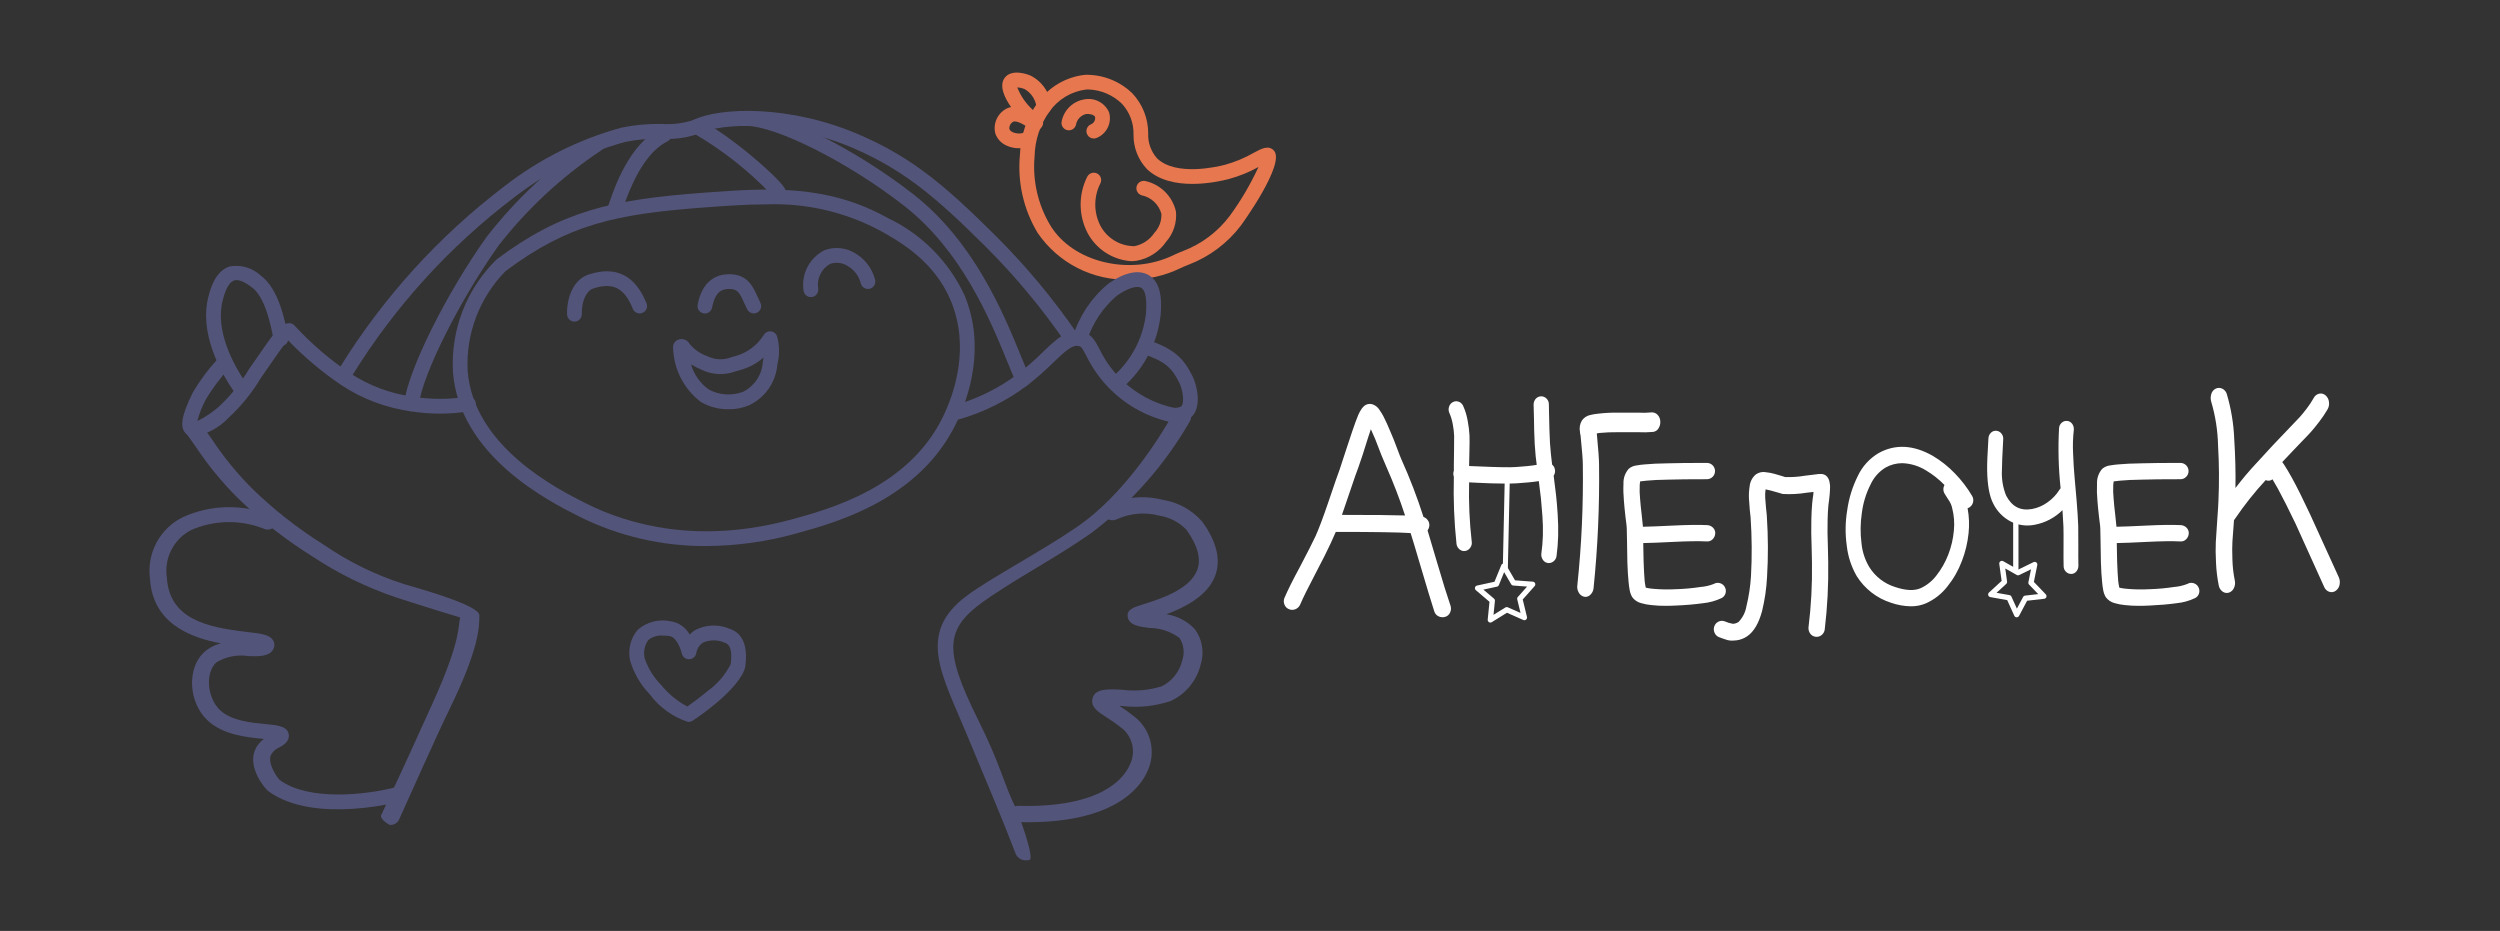 <?xml version="1.0" encoding="UTF-8"?> <svg xmlns="http://www.w3.org/2000/svg" width="999" height="372" viewBox="0 0 999 372" fill="none"><rect x="0" y="0" width="999" height="372" fill="#333333" stroke="none"/> <g clip-path="url(#clip0_131_170)"> <path d="M513.219 239.04C514.542 235.915 516.645 231.695 519.527 226.381C522.486 220.754 524.55 216.69 525.719 214.19C527.042 211.22 528.677 206.883 530.624 201.178C533.35 193.128 534.907 188.635 535.296 187.698L537.983 179.491C539.307 175.584 540.085 173.239 540.32 172.458C541.33 169.489 542.148 167.262 542.772 165.776C543.13 164.957 543.56 164.173 544.056 163.431C544.386 162.951 544.779 162.517 545.224 162.142C545.717 161.764 546.3 161.522 546.914 161.44C547.529 161.357 548.154 161.438 548.729 161.673C549.809 162.107 550.714 162.891 551.3 163.9C551.863 164.684 552.37 165.506 552.817 166.362C553.672 168.003 554.646 170.152 555.737 172.809C556.437 174.374 557.275 176.465 558.249 179.081C559.221 181.7 559.824 183.244 560.06 183.712C563.416 191.156 566.341 198.788 568.821 206.57C569.536 206.816 570.151 207.289 570.573 207.919C571.027 208.544 571.235 209.317 571.157 210.087C571.088 210.763 570.846 211.409 570.454 211.962C570.922 213.448 572.246 217.903 574.426 225.326C576.605 232.751 578.357 238.378 579.682 242.207C579.916 243.066 579.833 243.981 579.449 244.785C579.274 245.193 579.009 245.558 578.676 245.852C578.343 246.146 577.948 246.361 577.522 246.483C576.655 246.759 575.717 246.697 574.894 246.309C574.476 246.123 574.103 245.848 573.801 245.504C573.499 245.16 573.274 244.754 573.141 244.315C571.816 240.174 570.044 234.332 567.826 226.791C565.608 219.25 564.227 214.658 563.681 213.018C559.241 212.706 549.313 212.55 533.895 212.548H533.779L531.792 217.004C530.624 219.582 528.521 223.762 525.484 229.546C522.682 234.862 520.697 238.887 519.527 241.621C519.169 242.45 518.497 243.103 517.659 243.436C517.253 243.611 516.816 243.701 516.374 243.701C515.933 243.701 515.496 243.611 515.09 243.436C514.679 243.276 514.306 243.032 513.994 242.719C513.682 242.407 513.439 242.033 513.279 241.621C512.929 240.8 512.908 239.876 513.219 239.04V239.04ZM536.231 205.748C548.455 205.748 556.865 205.827 561.461 205.984C559.301 199.374 556.806 192.879 553.985 186.525C553.752 186.056 553.091 184.493 552 181.835L549.548 175.506L547.796 171.52L546.744 174.685L544.524 181.719C543.199 185.704 542.225 188.478 541.604 190.042L537.048 203.404L536.231 205.748Z" fill="white"></path> <path d="M618.05 161.533C618.098 162.845 618.136 164.691 618.163 167.071C618.186 169.45 618.223 170.996 618.274 171.708C618.374 175.646 618.574 178.927 618.874 181.553L619.399 186.15C619.668 186.308 619.901 186.521 620.082 186.776C620.263 187.03 620.388 187.32 620.449 187.627C620.559 188.01 620.568 188.415 620.476 188.803C620.384 189.191 620.194 189.548 619.924 189.841C620.374 193.289 620.712 196.01 620.937 198.005C621.161 200.004 621.373 202.521 621.573 205.556C621.774 208.592 621.836 211.464 621.761 214.172C621.69 216.821 621.477 219.465 621.123 222.091C621.084 222.398 620.984 222.693 620.83 222.96C620.675 223.228 620.469 223.462 620.223 223.648C620.001 223.831 619.743 223.966 619.465 224.044C619.188 224.122 618.898 224.142 618.613 224.101C618.326 224.058 618.052 223.951 617.812 223.788C617.572 223.625 617.372 223.41 617.226 223.158C616.886 222.651 616.727 222.043 616.776 221.434C617.124 218.986 617.336 216.521 617.412 214.05C617.483 211.422 617.421 208.792 617.226 206.17C617.025 203.381 616.825 201.002 616.625 199.031C616.425 197.062 616.1 194.464 615.651 191.238C614.1 191.512 612.426 191.731 610.628 191.892C608.829 192.057 607.254 192.181 605.905 192.263C604.555 192.346 602.806 192.373 600.656 192.345C598.506 192.318 596.931 192.291 595.933 192.263C594.933 192.236 593.221 192.167 590.797 192.057C588.373 191.947 586.836 191.865 586.187 191.81C585.952 200.085 586.303 208.366 587.237 216.592C587.285 216.892 587.274 217.199 587.203 217.495C587.132 217.791 587.004 218.07 586.825 218.316C586.666 218.568 586.458 218.785 586.213 218.954C585.968 219.124 585.691 219.241 585.4 219.3C585.115 219.354 584.821 219.342 584.541 219.264C584.261 219.185 584.003 219.044 583.787 218.849C583.294 218.451 582.972 217.878 582.888 217.249C581.941 208.311 581.591 199.32 581.838 190.335C581.687 190 581.611 189.636 581.614 189.268C581.617 188.928 581.693 188.592 581.838 188.284V185.575C581.838 184.646 581.863 182.813 581.913 180.078C581.963 177.342 581.976 175.372 581.951 174.169C581.888 172.626 581.712 171.091 581.425 169.574C581.148 167.877 580.656 166.223 579.963 164.651C579.712 164.097 579.671 163.469 579.85 162.886C579.922 162.595 580.053 162.321 580.233 162.081C580.414 161.841 580.641 161.641 580.9 161.492C581.147 161.344 581.422 161.253 581.707 161.225C581.993 161.196 582.281 161.231 582.551 161.327C582.839 161.425 583.104 161.582 583.329 161.786C583.555 161.991 583.736 162.24 583.862 162.518C584.727 164.424 585.332 166.439 585.661 168.507C586.004 170.324 586.23 172.161 586.337 174.006C586.385 175.373 586.373 177.506 586.299 180.406C586.224 183.307 586.186 185.03 586.186 185.575V187.052C587.036 187.107 588.623 187.176 590.948 187.258C593.272 187.341 594.971 187.409 596.046 187.462C597.119 187.519 598.681 187.56 600.731 187.586C602.779 187.615 604.466 187.588 605.792 187.503C607.116 187.423 608.627 187.3 610.327 187.135C612.025 186.97 613.6 186.751 615.05 186.477L614.525 182.212C614.226 179.369 614.027 175.895 613.927 171.79C613.927 171.08 613.902 169.548 613.852 167.193C613.801 164.844 613.751 163.012 613.701 161.698C613.69 161.07 613.903 160.458 614.301 159.974C614.477 159.742 614.703 159.554 614.964 159.426C615.224 159.297 615.511 159.232 615.801 159.234C616.403 159.24 616.978 159.486 617.399 159.917C617.821 160.348 618.055 160.929 618.05 161.533H618.05Z" fill="white"></path> <path d="M618.907 225.002C618.767 225.002 618.627 224.991 618.488 224.971C618.077 224.91 617.685 224.758 617.339 224.527C616.993 224.295 616.703 223.99 616.489 223.633C616.044 222.963 615.838 222.162 615.904 221.36C616.248 218.928 616.459 216.478 616.536 214.022C616.606 211.424 616.544 208.824 616.352 206.232C616.152 203.454 615.953 201.083 615.754 199.119C615.573 197.344 615.29 195.056 614.907 192.254C613.595 192.461 612.186 192.634 610.707 192.768C608.899 192.934 607.316 193.058 605.958 193.141C604.593 193.223 602.803 193.252 600.645 193.224C598.489 193.197 596.91 193.169 595.909 193.142C594.905 193.114 593.188 193.045 590.757 192.935C589.124 192.861 587.89 192.8 587.055 192.75C586.854 200.669 587.205 208.593 588.103 216.463C588.169 216.872 588.153 217.29 588.058 217.694C587.962 218.097 587.788 218.477 587.546 218.813C587.323 219.161 587.033 219.461 586.691 219.693C586.35 219.925 585.965 220.085 585.56 220.164C585.15 220.242 584.727 220.225 584.324 220.115C583.921 220.005 583.548 219.805 583.233 219.53C582.571 218.995 582.138 218.226 582.022 217.381C581.075 208.456 580.72 199.478 580.96 190.506C580.811 190.11 580.736 189.691 580.738 189.268C580.739 188.87 580.815 188.476 580.961 188.106V185.575C580.961 184.643 580.986 182.806 581.036 180.062C581.087 177.342 581.099 175.384 581.074 174.187C581.012 172.689 580.84 171.198 580.562 169.725C580.296 168.103 579.827 166.521 579.166 165.016C578.828 164.273 578.771 163.431 579.006 162.649C579.108 162.247 579.29 161.87 579.541 161.54C579.792 161.21 580.106 160.935 580.465 160.729C580.819 160.522 581.213 160.394 581.62 160.353C582.028 160.312 582.44 160.359 582.827 160.492C583.225 160.626 583.591 160.84 583.904 161.121C584.217 161.402 584.469 161.744 584.646 162.126C585.547 164.109 586.179 166.204 586.524 168.356C586.875 170.211 587.105 172.088 587.212 173.974C587.262 175.391 587.25 177.562 587.176 180.428C587.1 183.317 587.063 185.032 587.063 185.575V186.221C587.969 186.267 589.275 186.319 590.979 186.379C593.308 186.462 595.011 186.531 596.088 186.584C597.158 186.641 598.709 186.679 600.743 186.706C602.733 186.736 604.412 186.708 605.737 186.625C607.054 186.546 608.556 186.424 610.242 186.26C611.608 186.127 612.894 185.959 614.079 185.758L613.655 182.32C613.352 179.432 613.149 175.902 613.051 171.811C613.051 171.083 613.023 169.555 612.975 167.211C612.925 164.869 612.875 163.042 612.826 161.731C612.808 160.889 613.09 160.068 613.623 159.417C613.888 159.102 614.216 158.845 614.585 158.664C614.955 158.483 615.358 158.382 615.769 158.367C616.18 158.352 616.589 158.424 616.971 158.578C617.353 158.732 617.698 158.965 617.984 159.261C618.287 159.551 618.527 159.901 618.689 160.289C618.851 160.677 618.931 161.094 618.925 161.515C618.974 162.831 619.012 164.68 619.039 167.061C619.062 169.415 619.098 170.943 619.148 171.646C619.249 175.572 619.449 178.859 619.744 181.453L620.224 185.655C620.777 186.104 621.158 186.731 621.302 187.43C621.422 187.882 621.442 188.354 621.363 188.815C621.283 189.275 621.106 189.713 620.842 190.098C621.267 193.377 621.589 195.979 621.807 197.905C622.037 199.959 622.251 202.514 622.447 205.499C622.648 208.547 622.712 211.473 622.637 214.195C622.565 216.877 622.349 219.552 621.99 222.21C621.936 222.631 621.799 223.036 621.587 223.403C621.375 223.77 621.092 224.091 620.755 224.347C620.229 224.766 619.579 224.996 618.907 225.002V225.002ZM616.392 190.213L616.518 191.116C616.969 194.357 617.295 196.965 617.497 198.941C617.697 200.921 617.898 203.309 618.099 206.106C618.296 208.759 618.359 211.419 618.288 214.077C618.21 216.581 617.995 219.078 617.643 221.557C617.624 221.957 617.736 222.353 617.963 222.683C618.039 222.829 618.149 222.954 618.284 223.05C618.418 223.145 618.573 223.207 618.736 223.231C618.906 223.254 619.079 223.241 619.243 223.193C619.408 223.145 619.56 223.062 619.691 222.951C619.847 222.832 619.978 222.683 620.076 222.512C620.173 222.341 620.234 222.152 620.256 221.957C620.605 219.367 620.815 216.76 620.885 214.147C620.959 211.479 620.896 208.608 620.699 205.614C620.505 202.656 620.292 200.129 620.066 198.103C619.84 196.112 619.503 193.395 619.055 189.955L619.003 189.548L619.28 189.245C619.454 189.057 619.574 188.826 619.63 188.576C619.685 188.326 619.673 188.065 619.595 187.821C619.56 187.631 619.484 187.451 619.374 187.293C619.263 187.135 619.119 187.003 618.953 186.907L618.577 186.683L618.004 181.652C617.703 179.007 617.498 175.668 617.398 171.73C617.349 171.052 617.31 169.486 617.287 167.079C617.26 164.712 617.222 162.874 617.174 161.566L617.173 161.533C617.181 161.345 617.148 161.157 617.077 160.983C617.007 160.809 616.9 160.652 616.764 160.522C616.655 160.39 616.519 160.283 616.365 160.21C616.21 160.137 616.041 160.1 615.871 160.1C615.7 160.101 615.532 160.14 615.378 160.214C615.224 160.288 615.088 160.396 614.981 160.529C614.709 160.856 614.565 161.272 614.577 161.698C614.627 162.98 614.677 164.818 614.728 167.174C614.776 169.537 614.801 171.076 614.803 171.79C614.9 175.813 615.098 179.295 615.396 182.119L616.021 187.188L615.212 187.342C613.762 187.616 612.146 187.841 610.411 188.009C608.701 188.175 607.179 188.299 605.844 188.381C604.476 188.466 602.755 188.499 600.719 188.465C598.654 188.437 597.081 188.395 595.999 188.34C594.93 188.287 593.236 188.22 590.917 188.137C588.58 188.054 586.984 187.984 586.131 187.929L585.311 187.876V185.575C585.311 185.026 585.348 183.295 585.424 180.383C585.498 177.553 585.51 175.418 585.461 174.037C585.355 172.232 585.133 170.435 584.797 168.658C584.481 166.668 583.9 164.729 583.07 162.894C582.995 162.723 582.886 162.569 582.748 162.443C582.611 162.317 582.449 162.22 582.273 162.16C582.12 162.104 581.955 162.083 581.793 162.099C581.63 162.116 581.473 162.169 581.334 162.255C581.174 162.348 581.034 162.473 580.924 162.622C580.814 162.772 580.736 162.942 580.694 163.123C580.572 163.505 580.595 163.918 580.759 164.284C581.482 165.925 581.996 167.651 582.288 169.421C582.582 170.982 582.762 172.563 582.826 174.15C582.851 175.362 582.839 177.343 582.789 180.094C582.738 182.82 582.713 184.647 582.713 185.575L582.635 188.648C582.542 188.842 582.493 189.053 582.49 189.268C582.487 189.511 582.537 189.752 582.636 189.973L582.714 190.15L582.713 190.342C582.47 199.283 582.818 208.231 583.755 217.126C583.807 217.537 584.018 217.911 584.341 218.168C584.457 218.282 584.598 218.366 584.753 218.413C584.909 218.459 585.073 218.468 585.232 218.437C585.412 218.399 585.583 218.325 585.733 218.218C585.883 218.112 586.009 217.975 586.103 217.816C586.219 217.664 586.302 217.489 586.348 217.303C586.394 217.117 586.402 216.924 586.371 216.734C585.432 208.459 585.078 200.127 585.311 191.802L585.32 190.85L586.263 190.934C586.906 190.991 588.431 191.073 590.837 191.179C593.253 191.288 594.96 191.356 595.957 191.384C596.954 191.411 598.524 191.439 600.668 191.466C602.782 191.492 604.528 191.464 605.851 191.385C607.193 191.304 608.759 191.181 610.548 191.016C612.322 190.856 613.987 190.64 615.498 190.372L616.392 190.213Z" fill="white"></path> <path d="M631.17 234.041C632.873 217.955 633.609 201.781 633.374 185.607C633.374 183.868 633.075 180.006 632.477 174.021C632.464 173.88 632.436 173.74 632.395 173.605C632.307 173.262 632.252 172.912 632.231 172.559C631.924 171.169 632.158 169.714 632.884 168.491C633.531 167.583 634.491 166.95 635.577 166.714C636.568 166.464 637.577 166.29 638.595 166.193C641.22 165.874 643.863 165.735 646.506 165.776H654.664C656.432 165.877 658.205 165.842 659.967 165.671C660.292 165.638 660.62 165.682 660.924 165.8C661.229 165.917 661.502 166.104 661.722 166.347C662.248 166.897 662.553 167.623 662.578 168.386C662.643 169.171 662.457 169.956 662.047 170.628C661.89 170.926 661.663 171.181 661.386 171.372C661.109 171.562 660.79 171.683 660.456 171.723C658.53 171.89 656.595 171.925 654.664 171.828H646.506C644.001 171.796 641.496 171.901 639.002 172.143C638.24 172.282 637.589 172.387 637.045 172.457C637.097 172.734 637.154 172.976 637.209 173.185C637.805 179.447 638.104 183.588 638.106 185.607C638.334 202.129 637.598 218.65 635.902 235.086C635.807 235.823 635.461 236.504 634.924 237.014C634.707 237.255 634.431 237.436 634.124 237.537C633.816 237.638 633.488 237.656 633.171 237.591C632.839 237.504 632.529 237.347 632.262 237.131C631.995 236.915 631.777 236.645 631.621 236.338C631.212 235.647 631.053 234.836 631.17 234.041V234.041Z" fill="white"></path> <path d="M633.559 238.514C633.364 238.513 633.17 238.492 632.98 238.45C632.531 238.338 632.11 238.132 631.745 237.845C631.381 237.558 631.081 237.197 630.867 236.785C630.358 235.926 630.158 234.917 630.301 233.928C631.994 217.879 632.728 201.743 632.498 185.606C632.498 183.902 632.198 180.034 631.605 174.109C631.593 174.014 631.574 173.919 631.548 173.826C631.44 173.411 631.375 172.987 631.355 172.56C631.033 170.999 631.316 169.375 632.146 168.017C632.908 166.927 634.047 166.161 635.341 165.867C636.378 165.603 637.433 165.42 638.498 165.319C641.155 164.997 643.83 164.856 646.506 164.896H654.663C656.378 165.002 658.099 164.972 659.809 164.806C660.273 164.752 660.743 164.807 661.182 164.967C661.621 165.126 662.018 165.385 662.34 165.724C663.018 166.425 663.414 167.353 663.451 168.328C663.529 169.297 663.298 170.265 662.791 171.092C662.564 171.505 662.241 171.857 661.851 172.119C661.46 172.381 661.013 172.546 660.546 172.598C658.583 172.771 656.611 172.808 654.643 172.707H646.506C644.035 172.676 641.564 172.779 639.104 173.016C638.745 173.083 638.402 173.142 638.079 173.195C638.694 179.571 638.981 183.589 638.981 185.606C639.206 202.165 638.467 218.723 636.771 235.195C636.651 236.133 636.212 237 635.528 237.651C635.272 237.918 634.967 238.131 634.629 238.28C634.291 238.428 633.927 238.507 633.559 238.514V238.514ZM654.642 166.655H646.506C643.905 166.615 641.303 166.751 638.72 167.062C637.739 167.155 636.766 167.322 635.81 167.561C634.931 167.741 634.15 168.243 633.619 168.969C633.011 170.007 632.823 171.239 633.094 172.412C633.114 172.749 633.166 173.084 633.249 173.412C633.309 173.61 633.343 173.815 633.352 174.021C633.946 179.916 634.25 183.843 634.25 185.606C634.48 201.818 633.742 218.029 632.039 234.152L632.038 234.154C631.947 234.755 632.066 235.369 632.375 235.892C632.471 236.094 632.608 236.273 632.779 236.418C632.949 236.563 633.147 236.67 633.361 236.732C633.537 236.767 633.719 236.752 633.888 236.69C634.056 236.628 634.204 236.52 634.316 236.38C634.713 236.006 634.967 235.505 635.035 234.963C636.72 218.567 637.453 202.087 637.229 185.606C637.229 183.649 636.929 179.498 636.336 173.269C636.272 173.057 636.221 172.841 636.184 172.622L636.009 171.704L636.934 171.585C637.464 171.518 638.101 171.415 638.844 171.277C641.39 171.026 643.948 170.917 646.506 170.949H654.663C656.551 171.042 658.442 171.011 660.326 170.855C660.533 170.834 660.732 170.759 660.903 170.639C661.074 170.518 661.211 170.356 661.301 170.167C661.617 169.65 661.758 169.045 661.704 168.441C661.691 167.89 661.476 167.364 661.098 166.964C660.973 166.814 660.812 166.697 660.631 166.624C660.449 166.551 660.253 166.524 660.059 166.546C658.259 166.721 656.448 166.757 654.642 166.655V166.655Z" fill="white"></path> <path d="M682.076 215.479C678.857 215.316 674.524 215.371 669.075 215.643C662.48 215.973 658.037 216.138 655.747 216.138C655.802 219.694 655.857 222.483 655.912 224.506C656.019 227.625 656.155 230.141 656.32 232.055C656.404 232.937 656.54 233.814 656.728 234.681C656.765 234.931 656.82 235.178 656.892 235.42C657.089 235.49 657.28 235.572 657.465 235.668C658.456 235.923 659.469 236.087 660.49 236.157C663.589 236.445 666.705 236.5 669.812 236.322C673.124 236.224 676.428 235.923 679.704 235.42C681.61 235.25 683.482 234.807 685.264 234.106C685.524 233.945 685.815 233.84 686.117 233.798C686.42 233.756 686.728 233.778 687.022 233.861C687.324 233.936 687.607 234.073 687.853 234.263C688.1 234.454 688.304 234.693 688.453 234.967C688.612 235.236 688.716 235.535 688.758 235.845C688.801 236.156 688.781 236.471 688.699 236.773C688.621 237.081 688.478 237.368 688.281 237.615C688.083 237.863 687.836 238.065 687.554 238.209C685.286 239.274 682.852 239.941 680.359 240.178C677.197 240.618 673.762 240.918 670.056 241.08C666.705 241.312 663.341 241.258 660 240.918C658.67 240.803 657.354 240.556 656.074 240.178C654.83 239.882 653.73 239.156 652.966 238.127C652.517 237.341 652.212 236.48 652.067 235.585C651.88 234.581 651.744 233.568 651.659 232.549C651.44 230.525 651.277 227.872 651.169 224.589C651.114 222.617 651.073 220.032 651.045 216.834C651.018 213.633 650.977 211.678 650.922 210.968C650.922 210.474 650.76 209.027 650.432 206.618C650.105 203.775 649.888 201.559 649.779 199.972C649.571 197.763 649.516 195.542 649.615 193.325C649.525 191.383 650.168 189.479 651.415 187.991C652.205 187.336 653.174 186.936 654.194 186.841C655.303 186.643 656.423 186.507 657.547 186.434C659.781 186.214 662.778 186.077 666.54 186.022C670.029 185.912 675.207 185.857 682.077 185.857C682.705 185.857 683.309 186.108 683.753 186.554C684.198 187 684.448 187.606 684.448 188.237C684.448 188.868 684.198 189.473 683.753 189.92C683.309 190.366 682.705 190.617 682.077 190.617C675.26 190.617 670.136 190.672 666.705 190.782C662.995 190.837 660.079 190.973 657.956 191.192C656.701 191.301 655.747 191.411 655.093 191.521C654.962 191.57 654.824 191.597 654.684 191.601C654.5 192.271 654.39 192.959 654.358 193.653C654.259 195.624 654.313 197.599 654.52 199.562C654.629 201.149 654.848 203.309 655.175 206.044C655.446 208.56 655.61 210.146 655.665 210.804V211.376H655.747C657.819 211.376 662.179 211.213 668.829 210.886C674.391 210.611 678.861 210.556 682.238 210.721C682.873 210.768 683.469 211.044 683.915 211.5C684.138 211.715 684.309 211.978 684.416 212.27C684.522 212.562 684.561 212.874 684.529 213.182C684.483 213.82 684.206 214.418 683.751 214.865C683.537 215.089 683.275 215.261 682.985 215.367C682.694 215.473 682.384 215.511 682.076 215.479V215.479Z" fill="white"></path> <path d="M665.588 242.091C663.687 242.103 661.786 242.003 659.896 241.791C658.512 241.67 657.143 241.41 655.809 241.016C654.366 240.658 653.096 239.8 652.223 238.592C651.715 237.717 651.372 236.756 651.209 235.757C651.016 234.722 650.875 233.678 650.787 232.629C650.57 230.629 650.404 227.929 650.293 224.618C650.238 222.638 650.197 220.046 650.17 216.842C650.142 213.675 650.103 211.723 650.049 211.036C650.047 210.709 649.984 209.814 649.564 206.737C649.228 203.803 649.013 201.615 648.906 200.031C648.695 197.783 648.64 195.523 648.742 193.268C648.648 191.094 649.397 188.968 650.831 187.336C651.74 186.563 652.863 186.088 654.049 185.975C655.184 185.77 656.33 185.631 657.48 185.557C659.709 185.337 662.76 185.197 666.528 185.142C669.995 185.034 675.231 184.978 682.077 184.978C682.938 184.978 683.764 185.321 684.373 185.932C684.982 186.543 685.325 187.372 685.325 188.237C685.325 189.101 684.982 189.93 684.373 190.541C683.764 191.152 682.938 191.496 682.077 191.496C675.304 191.496 670.141 191.551 666.733 191.661C663.063 191.715 660.145 191.851 658.045 192.066C656.908 192.166 656.03 192.264 655.399 192.362C655.314 192.807 655.258 193.257 655.232 193.709C655.138 195.635 655.191 197.565 655.393 199.483C655.501 201.047 655.72 203.214 656.046 205.939C656.29 208.208 656.447 209.725 656.518 210.49C658.876 210.455 662.974 210.294 668.786 210.008C674.351 209.734 678.889 209.678 682.281 209.843C683.132 209.901 683.934 210.268 684.534 210.877C684.846 211.183 685.086 211.555 685.236 211.966C685.386 212.377 685.444 212.816 685.403 213.252C685.341 214.098 684.974 214.892 684.371 215.487C684.067 215.797 683.699 216.035 683.292 216.185C682.886 216.336 682.451 216.394 682.02 216.356C678.844 216.198 674.505 216.251 669.119 216.522C663.306 216.812 659.116 216.976 656.637 217.01C656.688 220.142 656.738 222.633 656.788 224.482C656.893 227.55 657.03 230.074 657.193 231.979C657.274 232.82 657.403 233.656 657.582 234.482C657.601 234.593 657.618 234.69 657.636 234.775C657.706 234.807 657.78 234.842 657.857 234.881C658.749 235.081 659.655 235.215 660.567 235.282C663.628 235.564 666.705 235.618 669.774 235.444C673.054 235.346 676.325 235.048 679.57 234.551C681.372 234.41 683.144 234.003 684.828 233.344C685.186 233.124 685.586 232.981 686.002 232.924C686.418 232.866 686.841 232.896 687.245 233.011C687.659 233.116 688.048 233.305 688.386 233.567C688.725 233.828 689.006 234.156 689.214 234.531C689.43 234.898 689.571 235.306 689.628 235.728C689.685 236.151 689.658 236.581 689.548 236.993C689.439 237.416 689.242 237.812 688.971 238.154C688.7 238.496 688.36 238.778 687.974 238.981C685.619 240.102 683.087 240.801 680.491 241.047C677.312 241.489 673.818 241.796 670.095 241.958C668.501 242.046 666.998 242.09 665.588 242.091ZM682.077 186.736C675.249 186.736 670.031 186.791 666.568 186.901C662.834 186.954 659.832 187.092 657.633 187.308C656.537 187.379 655.446 187.511 654.364 187.703C653.514 187.765 652.703 188.082 652.035 188.612C650.951 189.956 650.401 191.654 650.489 193.38C650.394 195.555 650.449 197.734 650.653 199.902C650.758 201.469 650.972 203.63 651.302 206.517C651.552 207.99 651.718 209.476 651.799 210.968C651.853 211.637 651.894 213.576 651.922 216.826C651.949 220.02 651.99 222.599 652.045 224.564C652.153 227.826 652.316 230.483 652.531 232.454C652.613 233.447 652.745 234.435 652.927 235.414C653.052 236.201 653.316 236.96 653.706 237.654C654.364 238.504 655.295 239.1 656.341 239.341C657.564 239.699 658.819 239.934 660.089 240.043C663.385 240.379 666.703 240.432 670.008 240.202C673.687 240.041 677.126 239.739 680.239 239.307C682.613 239.081 684.931 238.456 687.098 237.458C687.282 237.371 687.445 237.245 687.576 237.088C687.706 236.931 687.8 236.748 687.852 236.55C687.905 236.358 687.918 236.156 687.89 235.959C687.862 235.761 687.795 235.571 687.691 235.401C687.6 235.229 687.474 235.079 687.32 234.961C687.167 234.842 686.991 234.757 686.803 234.712C686.621 234.658 686.43 234.644 686.242 234.67C686.054 234.695 685.874 234.76 685.713 234.86C683.848 235.669 681.859 236.152 679.832 236.29C676.522 236.796 673.185 237.101 669.839 237.201C666.692 237.376 663.535 237.319 660.396 237.031C659.325 236.957 658.264 236.784 657.226 236.513C656.897 236.365 656.743 236.297 656.612 236.254L656.199 236.113L656.061 235.699C655.975 235.413 655.909 235.121 655.865 234.826C655.672 233.943 655.533 233.048 655.449 232.148C655.281 230.196 655.143 227.641 655.036 224.536C654.981 222.506 654.926 219.712 654.871 216.152L654.858 215.259H655.747C658.012 215.259 662.481 215.093 669.032 214.765C674.484 214.494 678.888 214.439 682.121 214.601L682.15 214.603C682.33 214.623 682.512 214.601 682.683 214.538C682.853 214.476 683.007 214.375 683.132 214.243C683.44 213.943 683.627 213.539 683.656 213.109C683.678 212.927 683.656 212.743 683.593 212.571C683.53 212.399 683.428 212.245 683.295 212.12C682.995 211.813 682.593 211.626 682.166 211.597C678.861 211.438 674.378 211.493 668.872 211.764C662.254 212.09 657.838 212.255 655.747 212.255H654.872L654.79 210.803C654.738 210.223 654.574 208.643 654.304 206.138C653.972 203.354 653.756 201.219 653.647 199.623C653.437 197.619 653.383 195.602 653.485 193.59C653.522 192.831 653.643 192.079 653.846 191.347L654.033 190.722L654.948 190.655C655.619 190.541 656.596 190.428 657.88 190.316C660.017 190.097 662.987 189.957 666.693 189.902C670.104 189.794 675.285 189.738 682.077 189.738C682.474 189.738 682.854 189.579 683.134 189.298C683.415 189.017 683.572 188.635 683.572 188.237C683.572 187.839 683.415 187.457 683.134 187.176C682.854 186.894 682.474 186.736 682.077 186.736L682.077 186.736Z" fill="white"></path> <path d="M688.882 249.107C690.006 249.6 691.187 249.951 692.398 250.151C693.39 250.142 694.357 249.84 695.179 249.282C696.595 248.241 697.767 246.013 698.694 242.599C699.696 238.529 700.325 234.376 700.574 230.191C701.004 222.357 700.95 214.504 700.41 206.677C700.41 206.445 700.301 205.432 700.084 203.639C699.919 201.845 699.81 200.373 699.757 199.213C699.684 197.676 699.765 196.136 700.001 194.615C700.116 193.03 700.815 191.545 701.963 190.45C702.465 190.052 703.046 189.768 703.667 189.619C704.288 189.469 704.935 189.456 705.561 189.582C706.668 189.682 707.763 189.886 708.833 190.19C709.54 190.421 710.521 190.71 711.776 191.056C712.647 191.347 713.11 191.492 713.165 191.492C715.901 191.591 718.64 191.416 721.341 190.969C721.56 190.969 722.978 190.796 725.594 190.45C726.194 190.393 726.657 190.335 726.983 190.276H727.884C728.024 190.283 728.162 190.312 728.293 190.363C728.778 190.475 729.21 190.751 729.518 191.144C729.935 191.698 730.191 192.359 730.255 193.051C730.371 193.535 730.425 194.031 730.417 194.528C730.417 195.337 730.362 196.38 730.255 197.652C730.2 198.23 730.131 198.852 730.049 199.516C729.969 200.184 729.899 200.719 729.846 201.123L729.764 201.729C729.6 203.467 729.491 205.406 729.438 207.544C729.383 209.684 729.369 211.492 729.397 212.967C729.422 214.442 729.476 216.466 729.559 219.04C729.641 221.616 729.682 223.511 729.682 224.724C729.821 233.654 729.357 242.584 728.293 251.451C728.208 252.103 727.87 252.696 727.353 253.1C727.108 253.297 726.826 253.441 726.523 253.524C726.22 253.606 725.904 253.624 725.594 253.577C725.281 253.541 724.98 253.436 724.711 253.271C724.443 253.106 724.214 252.884 724.04 252.62C723.66 252.078 723.486 251.416 723.55 250.756C724.613 242.18 725.078 233.54 724.939 224.899C724.939 223.799 724.899 221.934 724.818 219.301C724.736 216.669 724.681 214.573 724.654 213.011C724.626 211.447 724.64 209.552 724.695 207.326C724.747 205.099 724.856 203.06 725.021 201.21L725.103 200.6L725.267 199.041C725.397 198.412 725.479 197.773 725.512 197.131C725.566 196.552 725.621 196.034 725.676 195.569C723.821 195.802 722.567 195.946 721.914 196.003C718.808 196.519 715.656 196.693 712.512 196.523C712.239 196.465 711.556 196.262 710.468 195.918L707.687 195.133C706.856 194.898 706.009 194.725 705.153 194.615C705.053 194.56 704.941 194.53 704.826 194.528C704.772 194.761 704.717 195.049 704.662 195.395C704.485 196.572 704.43 197.765 704.498 198.954C704.553 200.053 704.662 201.412 704.826 203.031C705.043 204.939 705.153 206.041 705.153 206.329C705.696 214.418 705.724 222.534 705.235 230.627C704.995 235.132 704.338 239.604 703.273 243.987C702.018 248.616 700.192 251.769 697.795 253.446C696.619 254.283 695.257 254.819 693.828 255.007C692.729 255.193 691.605 255.163 690.518 254.92C689.699 254.693 688.608 254.317 687.246 253.792C686.95 253.679 686.68 253.505 686.455 253.281C686.23 253.057 686.054 252.788 685.939 252.492C685.668 251.89 685.638 251.205 685.857 250.582C685.955 250.278 686.115 249.998 686.326 249.759C686.537 249.52 686.795 249.328 687.084 249.194C687.361 249.053 687.664 248.972 687.974 248.957C688.284 248.942 688.593 248.993 688.882 249.107V249.107Z" fill="white"></path> <path d="M692.195 256C691.549 256.011 690.904 255.932 690.279 255.766C689.449 255.535 688.352 255.158 686.933 254.613C686.528 254.458 686.158 254.22 685.849 253.914C685.539 253.609 685.295 253.242 685.133 252.838C684.776 252.036 684.738 251.128 685.027 250.299C685.162 249.884 685.381 249.502 685.669 249.175C685.958 248.849 686.31 248.586 686.704 248.402C687.088 248.209 687.508 248.1 687.937 248.08C688.366 248.06 688.794 248.13 689.194 248.286L689.199 248.287C690.243 248.753 691.342 249.085 692.469 249.275C693.28 249.238 694.065 248.977 694.738 248.521C696.367 246.83 697.451 244.686 697.849 242.368C698.834 238.351 699.454 234.254 699.7 230.125C700.125 222.331 700.07 214.518 699.534 206.731C699.532 206.564 699.49 206.032 699.214 203.744C699.045 201.909 698.935 200.423 698.882 199.253C698.804 197.65 698.89 196.044 699.139 194.458C699.286 192.669 700.093 190.998 701.402 189.774C701.991 189.297 702.677 188.955 703.411 188.771C704.146 188.586 704.912 188.565 705.655 188.708C706.806 188.812 707.945 189.024 709.057 189.34C709.802 189.582 710.769 189.867 712.007 190.208C712.766 190.46 713.19 190.597 713.322 190.629C715.97 190.721 718.62 190.543 721.233 190.097C721.465 190.086 722.18 190.014 725.479 189.578C726.079 189.521 726.517 189.467 726.826 189.41L727.884 189.396C728.122 189.403 728.357 189.448 728.58 189.532C729.222 189.694 729.791 190.066 730.198 190.59C730.718 191.27 731.038 192.082 731.122 192.934C731.247 193.456 731.304 193.992 731.292 194.528C731.292 195.356 731.236 196.424 731.127 197.726C731.071 198.321 731.001 198.952 730.918 199.625L730.632 201.848C730.473 203.533 730.365 205.469 730.314 207.566C730.259 209.691 730.245 211.485 730.273 212.95C730.298 214.423 730.352 216.444 730.435 219.013C730.517 221.601 730.558 223.505 730.558 224.725C730.694 233.689 730.228 242.652 729.163 251.552C729.05 252.439 728.592 253.244 727.89 253.794C727.554 254.064 727.167 254.261 726.752 254.373C726.337 254.486 725.903 254.511 725.478 254.447C725.045 254.394 724.628 254.248 724.256 254.019C723.883 253.79 723.564 253.484 723.32 253.121C722.824 252.412 722.595 251.548 722.676 250.686C723.735 242.139 724.198 233.529 724.063 224.917C724.063 223.806 724.024 221.95 723.942 219.328C723.86 216.692 723.805 214.591 723.778 213.025C723.75 211.453 723.764 209.546 723.819 207.305C723.87 205.117 723.982 203.041 724.148 201.134L724.396 198.948C724.522 198.329 724.603 197.702 724.638 197.071C724.654 196.9 724.67 196.735 724.686 196.578C723.408 196.733 722.509 196.834 721.988 196.879C718.819 197.406 715.601 197.579 712.393 197.395C712.046 197.323 711.336 197.113 710.206 196.757L707.45 195.98C706.675 195.777 706.029 195.633 705.524 195.551C705.36 196.666 705.309 197.795 705.373 198.921C705.427 199.997 705.536 201.343 705.698 202.942C705.991 205.52 706.029 206.106 706.029 206.329C706.57 214.438 706.597 222.574 706.108 230.687C705.863 235.248 705.197 239.777 704.119 244.214C702.814 249.028 700.856 252.375 698.296 254.167C697.003 255.084 695.506 255.672 693.936 255.879C693.359 255.956 692.778 255.996 692.195 256V256ZM688.083 249.834C687.867 249.837 687.655 249.889 687.463 249.987C687.279 250.071 687.114 250.192 686.98 250.344C686.846 250.495 686.745 250.673 686.685 250.867C686.537 251.284 686.557 251.742 686.743 252.144C686.812 252.332 686.92 252.503 687.06 252.646C687.2 252.789 687.37 252.899 687.556 252.971C688.925 253.495 689.97 253.856 690.751 254.073C691.727 254.282 692.734 254.303 693.718 254.135C695.008 253.962 696.236 253.477 697.298 252.722C699.507 251.176 701.234 248.158 702.427 243.755C703.475 239.428 704.123 235.012 704.361 230.565C704.844 222.511 704.816 214.433 704.277 206.382C704.276 206.188 704.234 205.585 703.956 203.131C703.788 201.485 703.677 200.107 703.623 198.997C703.552 197.742 703.611 196.483 703.799 195.24C703.855 194.885 703.915 194.575 703.974 194.326L704.132 193.649H704.826C705.017 193.649 705.206 193.685 705.384 193.756C706.236 193.875 707.079 194.052 707.908 194.283L710.705 195.072C711.776 195.41 712.431 195.608 712.694 195.664C715.741 195.807 718.794 195.628 721.804 195.13C722.487 195.071 723.729 194.927 725.567 194.697L726.677 194.557L726.546 195.672C726.491 196.131 726.437 196.643 726.384 197.214C726.348 197.895 726.26 198.572 726.12 199.239L725.889 201.328C725.73 203.157 725.621 205.196 725.57 207.347C725.516 209.56 725.502 211.443 725.529 212.995C725.557 214.555 725.612 216.647 725.694 219.273C725.776 221.92 725.816 223.795 725.815 224.899C725.951 233.575 725.484 242.25 724.418 250.861C724.38 251.306 724.5 251.752 724.758 252.116C724.863 252.279 725.002 252.417 725.167 252.519C725.331 252.621 725.516 252.684 725.708 252.705C725.903 252.736 726.102 252.726 726.293 252.674C726.483 252.623 726.661 252.531 726.814 252.406C726.983 252.274 727.125 252.109 727.23 251.922C727.335 251.734 727.402 251.527 727.426 251.313C728.481 242.497 728.942 233.62 728.805 224.742C728.805 223.515 728.764 221.63 728.682 219.068C728.602 216.49 728.548 214.461 728.52 212.982C728.491 211.497 728.504 209.677 728.561 207.521C728.614 205.384 728.724 203.407 728.891 201.645L729.178 199.41C729.261 198.752 729.328 198.14 729.381 197.567C729.486 196.337 729.54 195.317 729.54 194.528C729.549 194.107 729.504 193.687 729.408 193.277C729.364 192.71 729.168 192.166 728.841 191.702C728.654 191.458 728.389 191.287 728.09 191.217L727.864 191.153L726.983 191.154C726.55 191.236 726.113 191.293 725.674 191.325C722.025 191.807 721.523 191.848 721.341 191.848C718.601 192.308 715.821 192.481 713.046 192.363C712.515 192.262 711.996 192.103 711.499 191.891C710.272 191.554 709.277 191.26 708.561 191.025C707.561 190.743 706.537 190.553 705.502 190.458C704.994 190.349 704.468 190.35 703.96 190.46C703.451 190.571 702.972 190.788 702.554 191.098C701.562 192.061 700.961 193.358 700.868 194.74C700.64 196.21 700.561 197.7 700.633 199.186C700.684 200.322 700.792 201.779 700.956 203.558C701.245 205.953 701.285 206.475 701.285 206.677C701.824 214.523 701.878 222.395 701.447 230.248C701.194 234.491 700.555 238.702 699.539 242.828C698.548 246.476 697.291 248.818 695.696 249.991C694.704 250.667 693.532 251.029 692.332 251.028C691.036 250.824 689.771 250.454 688.568 249.928C688.413 249.867 688.249 249.835 688.083 249.834Z" fill="white"></path> <path d="M785.188 202.28C785.962 205.808 786.157 209.438 785.765 213.029C785.382 216.74 784.507 220.383 783.164 223.861C781.798 227.499 779.859 230.892 777.42 233.912C775.264 236.662 772.474 238.845 769.291 240.272C765.678 241.859 761.221 241.777 755.921 240.027C750.442 238.288 745.757 234.653 742.699 229.77C740.598 226.132 739.281 222.092 738.832 217.91C738.18 213.293 738.241 208.602 739.014 204.004C739.657 199.333 741.06 194.801 743.169 190.587C744.871 186.942 747.628 183.896 751.081 181.846C757.44 178.293 764.377 178.648 771.891 182.913C775.067 184.793 777.973 187.099 780.527 189.768C783.122 192.426 785.39 195.387 787.283 198.587C787.615 199.11 787.732 199.742 787.607 200.35C787.505 200.951 787.183 201.493 786.704 201.87C786.499 202.05 786.256 202.181 785.994 202.252C785.731 202.323 785.455 202.332 785.188 202.28V202.28ZM778.178 193.747C775.784 191.176 773.034 188.965 770.012 187.18C763.75 183.627 758.066 183.271 752.96 186.114C750.204 187.813 748.015 190.299 746.673 193.252C744.833 196.874 743.635 200.79 743.133 204.824C742.508 208.927 742.459 213.098 742.988 217.214C743.317 220.664 744.403 223.998 746.167 226.977C748.658 231.034 752.538 234.039 757.079 235.43C761.51 236.909 765.099 237.046 767.845 235.842C770.433 234.66 772.691 232.856 774.42 230.59C776.479 227.98 778.136 225.075 779.335 221.972C780.577 218.792 781.355 215.448 781.646 212.045C781.958 208.935 781.714 205.795 780.924 202.772C780.805 202.193 780.623 201.629 780.382 201.089C780.166 200.625 779.997 200.283 779.875 200.064C779.755 199.846 779.454 199.379 778.972 198.669C778.49 197.96 778.129 197.385 777.89 196.948C777.555 196.469 777.402 195.886 777.456 195.304C777.498 194.714 777.755 194.159 778.178 193.747V193.747Z" fill="white"></path> <path d="M763.568 242.278C760.87 242.229 758.197 241.752 755.648 240.863C749.981 239.054 745.134 235.293 741.962 230.245C739.796 226.497 738.434 222.336 737.964 218.029C737.303 213.323 737.365 208.542 738.15 203.854C738.811 199.097 740.243 194.48 742.389 190.187C744.174 186.389 747.053 183.216 750.654 181.078C757.27 177.382 764.559 177.741 772.323 182.148C775.57 184.07 778.541 186.428 781.155 189.155C783.797 191.865 786.108 194.881 788.038 198.14C788.482 198.847 788.636 199.699 788.468 200.517C788.326 201.326 787.892 202.054 787.247 202.56C786.952 202.8 786.613 202.98 786.25 203.091C786.866 206.397 786.996 209.776 786.636 213.12C786.243 216.908 785.35 220.626 783.98 224.178C782.579 227.901 780.593 231.376 778.098 234.469C775.85 237.326 772.948 239.593 769.637 241.079C767.719 241.898 765.652 242.306 763.568 242.278V242.278ZM760.126 180.283C757.101 180.298 754.131 181.101 751.507 182.614C748.211 184.584 745.579 187.501 743.949 190.987C741.888 195.116 740.513 199.557 739.88 204.132C739.123 208.649 739.062 213.256 739.7 217.791C740.137 221.849 741.412 225.771 743.444 229.307C746.4 234.007 750.917 237.508 756.196 239.192C761.261 240.864 765.548 240.956 768.939 239.466C771.993 238.091 774.67 235.995 776.742 233.356C779.119 230.407 781.011 227.095 782.346 223.546C783.66 220.139 784.517 216.572 784.893 212.939C785.273 209.443 785.084 205.908 784.334 202.472L784.036 201.142L785.366 201.419C785.508 201.445 785.654 201.437 785.792 201.395C785.93 201.354 786.056 201.28 786.16 201.181C786.475 200.935 786.685 200.579 786.748 200.184C786.789 199.99 786.792 199.79 786.756 199.595C786.72 199.401 786.646 199.215 786.538 199.049C784.676 195.905 782.447 192.994 779.898 190.38C777.398 187.77 774.556 185.514 771.45 183.672C768.033 181.574 764.13 180.406 760.126 180.283V180.283ZM763.644 237.526C761.311 237.473 759.002 237.047 756.802 236.264C752.07 234.804 748.027 231.669 745.424 227.443C743.596 224.356 742.468 220.903 742.119 217.329C741.583 213.131 741.632 208.879 742.266 204.695C742.786 200.563 744.015 196.552 745.899 192.84C747.322 189.738 749.631 187.129 752.534 185.345C757.899 182.356 763.925 182.717 770.444 186.415C773.539 188.244 776.357 190.509 778.812 193.14L779.4 193.759L778.798 194.367C778.524 194.632 778.357 194.989 778.33 195.37C778.29 195.752 778.39 196.136 778.612 196.45C778.887 196.943 779.234 197.494 779.696 198.174C780.2 198.917 780.511 199.405 780.639 199.632C780.77 199.87 780.948 200.228 781.175 200.718C781.444 201.315 781.647 201.94 781.78 202.581C782.588 205.692 782.837 208.922 782.518 212.12C782.218 215.607 781.422 219.032 780.152 222.291C778.918 225.477 777.216 228.46 775.102 231.142C773.282 233.517 770.91 235.408 768.192 236.649C766.753 237.254 765.204 237.553 763.644 237.526V237.526ZM760.123 185.083C757.76 185.088 755.438 185.708 753.385 186.883C750.784 188.502 748.72 190.858 747.452 193.654C745.66 197.19 744.492 201.011 743.999 204.947C743.389 208.971 743.34 213.061 743.856 217.099C744.173 220.418 745.213 223.627 746.902 226.498C749.291 230.379 753.003 233.255 757.348 234.593C761.554 235.996 764.963 236.146 767.495 235.036C769.951 233.906 772.095 232.19 773.738 230.038C775.74 227.496 777.352 224.667 778.521 221.647C779.729 218.546 780.488 215.287 780.773 211.97C781.074 208.965 780.839 205.93 780.08 203.007C779.972 202.476 779.807 201.959 779.589 201.464C779.383 201.021 779.224 200.697 779.11 200.488C778.997 200.287 778.708 199.842 778.248 199.164C777.746 198.425 777.371 197.828 777.122 197.371C776.782 196.845 776.592 196.234 776.574 195.607C776.556 194.979 776.711 194.359 777.022 193.814C774.814 191.531 772.309 189.556 769.576 187.943C766.725 186.184 763.468 185.198 760.123 185.083H760.123Z" fill="white"></path> <path d="M827.873 171.648C827.512 174.821 827.413 178.019 827.579 181.209C827.726 184.955 827.921 188.114 828.165 190.685C828.409 193.257 828.69 196.47 829.008 200.327C829.325 204.184 829.533 207.508 829.632 210.297C829.679 212.104 829.691 214.73 829.668 218.176C829.644 221.621 829.656 224.247 829.705 226.052C829.716 226.677 829.508 227.287 829.118 227.776C828.95 228.007 828.729 228.194 828.474 228.323C828.219 228.451 827.937 228.517 827.652 228.515C827.365 228.516 827.08 228.458 826.816 228.345C826.551 228.231 826.313 228.065 826.114 227.856C825.898 227.643 825.728 227.387 825.614 227.105C825.5 226.823 825.446 226.521 825.454 226.217C825.405 224.575 825.393 221.95 825.417 218.341C825.442 214.728 825.429 212.101 825.38 210.46C825.282 208.164 825.111 205.32 824.867 201.929C821.756 205.581 817.486 208.044 812.776 208.903C809.821 209.474 806.762 209.071 804.054 207.754C801.093 206.266 798.699 203.845 797.238 200.862C795.772 198.072 794.99 193.749 794.893 187.895C794.844 185.598 795.015 181.36 795.406 175.179C795.437 174.558 795.698 173.972 796.138 173.535C796.334 173.327 796.575 173.168 796.842 173.069C797.109 172.97 797.395 172.933 797.678 172.962C797.966 172.988 798.245 173.075 798.497 173.216C798.749 173.357 798.969 173.55 799.142 173.782C799.531 174.267 799.715 174.886 799.656 175.506C799.314 181.578 799.143 185.681 799.142 187.814C799.191 192.794 799.778 196.322 800.903 198.399C803.394 203.159 807.131 205.101 812.115 204.226C814.47 203.798 816.7 202.844 818.638 201.435C820.674 200.027 822.396 198.21 823.695 196.1C823.835 195.837 824.036 195.612 824.282 195.445C823.405 187.381 823.184 179.258 823.622 171.158C823.636 170.853 823.711 170.554 823.843 170.279C823.975 170.003 824.162 169.758 824.391 169.557C824.601 169.36 824.85 169.211 825.122 169.119C825.393 169.027 825.682 168.995 825.967 169.023C826.255 169.049 826.533 169.14 826.781 169.289C827.028 169.439 827.239 169.642 827.397 169.885C827.76 170.397 827.929 171.022 827.873 171.648V171.648Z" fill="white"></path> <path d="M827.652 229.348C827.256 229.35 826.863 229.271 826.498 229.116C826.133 228.961 825.804 228.733 825.529 228.446C825.236 228.155 825.005 227.807 824.849 227.424C824.694 227.041 824.617 226.63 824.625 226.217C824.576 224.587 824.563 221.927 824.588 218.335C824.612 214.752 824.6 212.111 824.551 210.485C824.472 208.639 824.345 206.429 824.171 203.855C821.101 206.912 817.177 208.959 812.919 209.723C809.792 210.319 806.557 209.891 803.691 208.503C800.576 206.936 798.054 204.392 796.508 201.257C794.982 198.352 794.161 193.863 794.064 187.908C794.015 185.59 794.187 181.288 794.578 175.126C794.622 174.303 794.97 173.525 795.554 172.945C795.836 172.653 796.181 172.428 796.562 172.287C796.943 172.147 797.351 172.094 797.755 172.134C798.154 172.171 798.54 172.291 798.891 172.485C799.241 172.68 799.548 172.945 799.791 173.263C800.312 173.912 800.56 174.739 800.482 175.568C800.144 181.601 799.971 185.727 799.971 187.815C799.774 191.291 800.341 194.769 801.632 198.002C803.962 202.456 807.342 204.221 811.971 203.406C814.206 202.996 816.322 202.09 818.163 200.754C820.103 199.409 821.746 197.676 822.988 195.665C823.103 195.453 823.249 195.258 823.419 195.087C822.567 187.117 822.359 179.09 822.796 171.086C822.818 170.675 822.922 170.272 823.102 169.902C823.282 169.532 823.534 169.202 823.843 168.932C824.137 168.659 824.485 168.452 824.864 168.325C825.243 168.198 825.645 168.153 826.043 168.194C826.45 168.232 826.843 168.361 827.194 168.57C827.546 168.779 827.846 169.064 828.074 169.404C828.549 170.073 828.771 170.89 828.701 171.708L828.696 171.757C828.341 174.884 828.244 178.035 828.407 181.177C828.553 184.903 828.75 188.077 828.991 190.607C829.234 193.181 829.516 196.398 829.835 200.258C830.153 204.137 830.364 207.504 830.461 210.268C830.508 212.088 830.522 214.721 830.498 218.182C830.473 221.615 830.485 224.231 830.535 226.029C830.55 226.851 830.278 227.652 829.766 228.294C829.52 228.623 829.2 228.889 828.833 229.072C828.466 229.255 828.062 229.349 827.652 229.348ZM825.552 199.915L825.694 201.869C825.94 205.27 826.112 208.122 826.208 210.425C826.258 212.081 826.271 214.743 826.247 218.346C826.222 221.918 826.234 224.558 826.283 226.192C826.273 226.389 826.304 226.587 826.375 226.772C826.446 226.957 826.556 227.124 826.696 227.263C826.801 227.399 826.936 227.509 827.09 227.585C827.244 227.66 827.413 227.699 827.584 227.699C827.755 227.698 827.924 227.658 828.078 227.581C828.231 227.505 828.365 227.394 828.469 227.257C828.742 226.916 828.886 226.489 828.876 226.052C828.827 224.264 828.815 221.628 828.84 218.17C828.864 214.735 828.851 212.118 828.802 210.319C828.706 207.589 828.497 204.248 828.181 200.395C827.866 196.543 827.583 193.332 827.34 190.765C827.096 188.205 826.897 185.001 826.749 181.242C826.584 178.014 826.684 174.778 827.048 171.566C827.083 171.139 826.967 170.714 826.719 170.366C826.631 170.221 826.51 170.099 826.366 170.01C826.222 169.92 826.059 169.866 825.89 169.852C825.717 169.837 825.544 169.858 825.38 169.915C825.216 169.971 825.066 170.062 824.94 170.181C824.791 170.311 824.671 170.47 824.586 170.649C824.502 170.828 824.455 171.022 824.449 171.22C824.017 179.275 824.238 187.353 825.109 195.372L825.152 195.864L824.742 196.138C824.608 196.23 824.498 196.355 824.423 196.5C823.06 198.72 821.252 200.633 819.114 202.116C817.074 203.594 814.73 204.596 812.254 205.047C806.902 205.984 802.836 203.883 800.169 198.786C798.972 196.574 798.364 192.985 798.313 187.823C798.313 185.666 798.48 181.624 798.827 175.459C798.851 175.253 798.834 175.045 798.777 174.846C798.719 174.647 798.623 174.462 798.494 174.301C798.39 174.157 798.257 174.037 798.103 173.949C797.949 173.861 797.778 173.807 797.601 173.791C797.439 173.775 797.275 173.797 797.122 173.855C796.97 173.914 796.832 174.006 796.722 174.127C796.424 174.421 796.249 174.819 796.233 175.238C795.846 181.348 795.673 185.602 795.722 187.876C795.816 193.573 796.572 197.809 797.972 200.474C799.353 203.293 801.612 205.584 804.406 207.001C806.962 208.238 809.846 208.617 812.633 208.084C817.156 207.248 821.257 204.88 824.25 201.374L825.552 199.915Z" fill="white"></path> <path d="M871.299 215.479C868.082 215.316 863.749 215.371 858.3 215.643C851.702 215.973 847.26 216.138 844.972 216.138C845.025 219.694 845.079 222.483 845.134 224.506C845.244 227.625 845.38 230.141 845.545 232.055C845.627 232.938 845.764 233.815 845.953 234.681C845.988 234.931 846.043 235.179 846.117 235.42C846.313 235.489 846.504 235.572 846.688 235.668C847.68 235.923 848.693 236.087 849.715 236.157C852.813 236.445 855.928 236.5 859.034 236.322C862.348 236.224 865.652 235.923 868.929 235.42C870.835 235.25 872.707 234.807 874.488 234.106C874.749 233.945 875.039 233.84 875.342 233.798C875.645 233.756 875.953 233.778 876.247 233.861C876.549 233.936 876.832 234.073 877.078 234.264C877.324 234.454 877.528 234.694 877.678 234.967C877.837 235.236 877.941 235.535 877.983 235.845C878.025 236.156 878.004 236.471 877.922 236.773C877.844 237.081 877.702 237.368 877.505 237.615C877.308 237.863 877.06 238.065 876.779 238.209C874.511 239.274 872.077 239.941 869.583 240.178C866.421 240.618 862.987 240.918 859.281 241.08C855.929 241.312 852.564 241.258 849.222 240.918C847.893 240.803 846.578 240.555 845.298 240.178C844.055 239.882 842.954 239.156 842.191 238.127C841.741 237.341 841.437 236.48 841.292 235.585C841.103 234.581 840.966 233.568 840.884 232.549C840.665 230.525 840.501 227.872 840.393 224.589C840.339 222.617 840.297 220.032 840.27 216.834C840.243 213.633 840.202 211.678 840.147 210.968C840.147 210.474 839.985 209.027 839.656 206.618C839.33 203.775 839.112 201.559 839.002 199.972C838.795 197.763 838.741 195.542 838.84 193.325C838.749 191.384 839.391 189.479 840.637 187.991C841.429 187.337 842.398 186.936 843.418 186.841C844.527 186.643 845.646 186.507 846.77 186.434C849.006 186.214 852.004 186.077 855.765 186.022C859.251 185.912 864.429 185.857 871.299 185.857C871.928 185.857 872.531 186.108 872.976 186.554C873.421 187 873.67 187.606 873.67 188.237C873.67 188.868 873.421 189.473 872.976 189.92C872.531 190.366 871.928 190.617 871.299 190.617C864.485 190.617 859.361 190.672 855.927 190.782C852.22 190.837 849.304 190.973 847.178 191.192C845.926 191.301 844.972 191.411 844.317 191.521C844.186 191.569 844.048 191.596 843.909 191.601C843.724 192.271 843.615 192.959 843.583 193.653C843.481 195.624 843.536 197.6 843.745 199.562C843.854 201.149 844.072 203.309 844.399 206.044C844.671 208.56 844.834 210.146 844.89 210.804V211.376H844.972C847.044 211.376 851.404 211.213 858.053 210.886C863.613 210.611 868.083 210.556 871.463 210.721C872.098 210.768 872.694 211.045 873.14 211.5C873.363 211.715 873.533 211.979 873.639 212.27C873.745 212.562 873.784 212.874 873.751 213.182C873.706 213.82 873.43 214.418 872.976 214.865C872.761 215.089 872.499 215.261 872.208 215.367C871.918 215.473 871.607 215.512 871.299 215.479Z" fill="white"></path> <path d="M854.813 242.091C852.911 242.103 851.009 242.003 849.119 241.791C847.735 241.67 846.366 241.41 845.034 241.016C843.591 240.658 842.321 239.8 841.448 238.592C840.94 237.717 840.596 236.756 840.434 235.757C840.238 234.722 840.097 233.677 840.012 232.627C839.791 230.599 839.625 227.898 839.518 224.617C839.463 222.638 839.422 220.046 839.394 216.842C839.367 213.676 839.327 211.723 839.274 211.036C839.271 210.709 839.209 209.814 838.789 206.737C838.453 203.819 838.239 201.633 838.128 200.032C837.919 197.784 837.865 195.524 837.966 193.268C837.872 191.094 838.62 188.968 840.053 187.336C840.963 186.563 842.087 186.088 843.274 185.975C844.408 185.771 845.553 185.631 846.703 185.557C848.934 185.337 851.985 185.197 855.753 185.142C859.216 185.034 864.452 184.978 871.298 184.978C872.16 184.978 872.986 185.321 873.595 185.933C874.204 186.544 874.546 187.373 874.547 188.238C874.55 188.666 874.468 189.091 874.304 189.487C874.14 189.883 873.898 190.241 873.593 190.541C873.296 190.849 872.939 191.092 872.544 191.257C872.149 191.421 871.725 191.502 871.298 191.496C864.527 191.496 859.364 191.551 855.955 191.661C852.285 191.714 849.367 191.851 847.267 192.066C846.132 192.165 845.254 192.264 844.623 192.362C844.539 192.807 844.483 193.257 844.457 193.709C844.36 195.634 844.414 197.564 844.618 199.482C844.726 201.046 844.945 203.214 845.27 205.939C845.514 208.208 845.672 209.725 845.742 210.49C848.1 210.455 852.199 210.294 858.01 210.008C863.576 209.733 868.116 209.679 871.506 209.843C872.355 209.901 873.155 210.268 873.755 210.874C874.068 211.181 874.308 211.554 874.458 211.966C874.609 212.378 874.666 212.819 874.624 213.255C874.562 214.1 874.196 214.892 873.595 215.486C873.293 215.799 872.924 216.039 872.517 216.189C872.109 216.339 871.673 216.396 871.241 216.355C868.065 216.196 863.731 216.251 858.342 216.521C852.528 216.812 848.339 216.976 845.862 217.01C845.91 220.142 845.96 222.633 846.01 224.482C846.119 227.564 846.256 230.089 846.418 231.979C846.497 232.82 846.627 233.656 846.807 234.481C846.825 234.593 846.842 234.69 846.858 234.773C846.931 234.807 847.005 234.843 847.083 234.883C847.975 235.081 848.88 235.214 849.792 235.282C852.851 235.565 855.927 235.619 858.995 235.444C862.276 235.346 865.548 235.048 868.793 234.551C870.596 234.409 872.367 234.002 874.052 233.344C874.41 233.124 874.809 232.981 875.225 232.924C875.641 232.866 876.064 232.896 876.468 233.01C876.881 233.116 877.269 233.305 877.608 233.566C877.946 233.827 878.228 234.154 878.437 234.528C878.653 234.897 878.794 235.305 878.851 235.729C878.908 236.153 878.879 236.584 878.767 236.996C878.659 237.419 878.463 237.814 878.193 238.156C877.923 238.498 877.583 238.779 877.198 238.98C874.843 240.102 872.31 240.801 869.715 241.047C866.537 241.489 863.044 241.794 859.319 241.958C857.725 242.046 856.221 242.091 854.813 242.091ZM871.298 186.736C864.47 186.736 859.253 186.791 855.793 186.901C852.059 186.955 849.057 187.092 846.856 187.308C845.76 187.379 844.67 187.511 843.589 187.703C842.738 187.766 841.926 188.083 841.256 188.613C840.174 189.957 839.625 191.654 839.715 193.379C839.619 195.554 839.673 197.734 839.876 199.902C839.983 201.462 840.202 203.685 840.527 206.517C840.777 207.99 840.942 209.476 841.023 210.968C841.078 211.637 841.119 213.576 841.147 216.826C841.174 220.02 841.215 222.599 841.27 224.564C841.375 227.796 841.539 230.453 841.756 232.454C841.836 233.446 841.968 234.434 842.151 235.412C842.276 236.2 842.54 236.959 842.931 237.654C843.589 238.504 844.52 239.1 845.566 239.341C846.788 239.699 848.043 239.934 849.312 240.043C852.608 240.379 855.927 240.432 859.232 240.202C862.912 240.041 866.35 239.739 869.462 239.307C871.836 239.082 874.155 238.456 876.322 237.458C876.506 237.372 876.668 237.247 876.798 237.09C876.928 236.934 877.022 236.751 877.072 236.554C877.126 236.361 877.141 236.159 877.113 235.961C877.086 235.762 877.019 235.572 876.915 235.401C876.824 235.23 876.697 235.08 876.544 234.961C876.392 234.842 876.215 234.757 876.027 234.712C875.845 234.658 875.654 234.644 875.466 234.67C875.278 234.695 875.098 234.76 874.937 234.86C873.071 235.669 871.083 236.152 869.056 236.29C865.745 236.796 862.408 237.101 859.061 237.201C855.914 237.381 852.759 237.324 849.621 237.031C848.55 236.957 847.488 236.784 846.448 236.513C846.12 236.365 845.967 236.297 845.837 236.254L845.431 236.115L845.289 235.709C845.198 235.419 845.131 235.122 845.089 234.82C844.896 233.938 844.757 233.045 844.673 232.145C844.507 230.21 844.368 227.655 844.258 224.537C844.203 222.506 844.149 219.711 844.096 216.151L844.084 215.259H844.972C847.235 215.259 851.703 215.093 858.255 214.765C863.708 214.493 868.111 214.437 871.341 214.601L871.371 214.603C871.552 214.625 871.735 214.604 871.906 214.542C872.076 214.479 872.23 214.377 872.354 214.243C872.663 213.943 872.849 213.539 872.877 213.109C872.899 212.927 872.877 212.742 872.815 212.57C872.752 212.398 872.65 212.243 872.516 212.118C872.217 211.81 871.816 211.625 871.389 211.597C868.086 211.439 863.601 211.494 858.097 211.764C851.479 212.09 847.063 212.255 844.972 212.255H844.096L844.014 210.803C843.963 210.223 843.799 208.643 843.528 206.139C843.196 203.354 842.981 201.22 842.871 199.623C842.659 197.619 842.605 195.601 842.709 193.589C842.746 192.83 842.867 192.078 843.071 191.347L843.258 190.722L844.173 190.654C844.843 190.541 845.82 190.428 847.102 190.316C849.24 190.097 852.209 189.957 855.915 189.902C859.328 189.794 864.509 189.738 871.298 189.738C871.695 189.738 872.075 189.579 872.355 189.298C872.636 189.017 872.793 188.635 872.793 188.237C872.793 187.839 872.636 187.457 872.355 187.176C872.075 186.894 871.695 186.736 871.298 186.736L871.298 186.736Z" fill="white"></path> <path d="M929.31 163.043C928.314 164.751 927.208 166.392 926 167.957C924.718 169.628 923.641 170.951 922.769 171.928C921.898 172.905 920.59 174.28 918.846 176.054C917.1 177.833 915.983 179.001 915.494 179.559L910.751 184.575C911.078 184.992 911.459 185.515 911.897 186.144C912.766 187.468 913.801 189.209 915.001 191.369C916.966 194.921 919.364 199.727 922.197 205.789L933.727 231.079C934.051 231.819 934.136 232.642 933.971 233.433C933.852 234.162 933.457 234.816 932.869 235.261C932.62 235.462 932.324 235.596 932.01 235.651C931.695 235.706 931.371 235.68 931.069 235.576C930.749 235.463 930.456 235.283 930.21 235.049C929.964 234.815 929.769 234.531 929.639 234.217L918.191 208.924C915.465 203.214 913.093 198.512 911.077 194.816C909.932 192.725 909.006 191.157 908.299 190.113L908.217 190.01L908.135 190.113C908.006 190.375 907.818 190.603 907.586 190.779C907.353 190.955 907.082 191.073 906.795 191.124C906.508 191.175 906.214 191.157 905.935 191.072C905.656 190.987 905.402 190.837 905.192 190.634C900.507 195.661 896.215 201.042 892.354 206.731C892.198 206.999 892.006 207.245 891.782 207.46C891.456 211.711 891.237 214.691 891.127 216.397C891.018 218.103 891.018 220.525 891.127 223.661C891.206 226.54 891.534 229.407 892.108 232.228C892.273 232.985 892.187 233.776 891.864 234.48C891.74 234.803 891.548 235.097 891.301 235.34C891.054 235.583 890.758 235.77 890.433 235.888C890.132 235.992 889.808 236.018 889.494 235.964C889.179 235.909 888.883 235.776 888.633 235.576C888.036 235.115 887.64 234.44 887.529 233.692C886.952 230.78 886.597 227.828 886.466 224.862C886.304 221.623 886.277 218.888 886.384 216.657C886.494 214.429 886.684 211.503 886.957 207.88C887.23 204.258 887.394 201.61 887.447 199.937C887.771 192.641 887.717 185.333 887.285 178.043C887.159 172.005 886.224 166.011 884.504 160.223C884.285 159.454 884.285 158.639 884.504 157.87C884.578 157.52 884.725 157.189 884.937 156.901C885.149 156.613 885.42 156.374 885.732 156.199C886.012 156.046 886.325 155.961 886.645 155.952C886.964 155.942 887.281 156.009 887.57 156.147C887.892 156.299 888.179 156.517 888.412 156.787C888.645 157.057 888.818 157.374 888.921 157.716C890.655 163.559 891.644 169.6 891.864 175.693C892.354 183.356 892.49 190.741 892.272 197.849L895.952 193.142C897.15 191.614 898.649 189.837 900.449 187.812L904.129 183.738L908.707 178.825C911.105 176.317 912.332 175.028 912.387 174.958L915.903 171.301L919.662 167.33C920.427 166.496 921.381 165.329 922.526 163.83C923.586 162.458 924.543 161.008 925.386 159.492C925.536 159.179 925.753 158.905 926.021 158.688C926.29 158.471 926.604 158.317 926.94 158.238C927.26 158.168 927.591 158.18 927.906 158.271C928.22 158.362 928.506 158.53 928.74 158.76C929.299 159.278 929.648 159.985 929.721 160.745C929.837 161.536 929.692 162.342 929.31 163.043V163.043Z" fill="white"></path> <path d="M889.814 236.945C889.186 236.937 888.577 236.728 888.076 236.346C887.284 235.745 886.754 234.86 886.598 233.876C886.013 230.919 885.652 227.922 885.518 224.91C885.352 221.586 885.325 218.872 885.436 216.61C885.546 214.376 885.737 211.443 886.011 207.809C886.278 204.252 886.442 201.593 886.499 199.905C886.819 192.637 886.765 185.358 886.337 178.095C886.211 172.149 885.294 166.246 883.611 160.544C883.329 159.591 883.321 158.577 883.588 157.619C883.694 157.141 883.902 156.691 884.196 156.301C884.491 155.91 884.865 155.587 885.295 155.355C885.701 155.136 886.152 155.015 886.613 155.001C887.074 154.987 887.532 155.081 887.95 155.276C888.391 155.478 888.785 155.771 889.106 156.136C889.426 156.501 889.667 156.93 889.812 157.395C891.573 163.323 892.58 169.45 892.81 175.632C893.234 182.253 893.394 188.756 893.286 195.008L895.205 192.555C896.423 191.001 897.947 189.193 899.74 187.177L908.013 178.174C910.317 175.767 911.534 174.488 911.665 174.338L918.975 166.674C919.7 165.881 920.645 164.726 921.772 163.251C922.803 161.917 923.734 160.506 924.555 159.032C924.77 158.6 925.078 158.221 925.456 157.923C925.834 157.625 926.274 157.414 926.743 157.306C927.207 157.207 927.689 157.222 928.147 157.351C928.604 157.48 929.024 157.719 929.368 158.047C930.099 158.717 930.559 159.633 930.66 160.621C930.803 161.612 930.62 162.624 930.14 163.502L930.13 163.52C929.113 165.264 927.983 166.94 926.749 168.537C925.465 170.214 924.363 171.568 923.476 172.563C922.597 173.547 921.279 174.934 919.52 176.723C917.795 178.481 916.69 179.636 916.205 180.188L911.991 184.643C912.201 184.93 912.428 185.248 912.673 185.598C913.588 186.991 914.644 188.77 915.828 190.906C917.793 194.456 920.222 199.327 923.054 205.384L934.588 230.683C934.995 231.607 935.103 232.635 934.898 233.623C934.733 234.584 934.208 235.445 933.429 236.028C933.058 236.32 932.62 236.515 932.155 236.593C931.69 236.672 931.213 236.632 930.767 236.478C930.325 236.326 929.92 236.082 929.577 235.762C929.235 235.443 928.963 235.055 928.78 234.624L917.327 209.317C914.61 203.629 912.224 198.898 910.246 195.274C909.409 193.746 908.683 192.492 908.081 191.527C907.719 191.82 907.286 192.012 906.826 192.082C906.329 192.15 905.823 192.07 905.371 191.852C900.917 196.67 896.831 201.818 893.147 207.251C893.018 207.471 892.868 207.678 892.7 207.871C892.39 211.937 892.181 214.799 892.073 216.457C891.965 218.124 891.965 220.536 892.073 223.628C892.151 226.451 892.473 229.262 893.035 232.03C893.242 232.983 893.134 233.979 892.73 234.866C892.553 235.312 892.283 235.715 891.938 236.047C891.593 236.379 891.18 236.632 890.729 236.791C890.434 236.892 890.125 236.944 889.814 236.945ZM886.693 156.902C886.51 156.905 886.331 156.954 886.171 157.043C885.976 157.158 885.807 157.313 885.678 157.499C885.548 157.684 885.459 157.896 885.418 158.119C885.244 158.721 885.243 159.359 885.416 159.961C887.152 165.818 888.099 171.881 888.231 177.99C888.663 185.313 888.717 192.654 888.393 199.983C888.338 201.682 888.172 204.369 887.9 207.952C887.631 211.562 887.441 214.48 887.33 216.703C887.225 218.87 887.252 221.6 887.412 224.814C887.542 227.731 887.891 230.635 888.457 233.499C888.524 234.015 888.787 234.484 889.191 234.808C889.319 234.917 889.473 234.991 889.638 235.022C889.803 235.053 889.973 235.041 890.131 234.985C890.331 234.907 890.512 234.786 890.662 234.631C890.811 234.476 890.926 234.291 890.998 234.088C891.239 233.569 891.303 232.986 891.181 232.427C890.595 229.551 890.26 226.629 890.179 223.695C890.067 220.541 890.07 218.065 890.179 216.336C890.289 214.628 890.508 211.645 890.836 207.386L890.864 207.022L891.126 206.77C891.286 206.616 891.424 206.44 891.537 206.248C895.432 200.504 899.762 195.07 904.49 189.994L905.077 189.347L905.768 189.878C905.873 189.981 905.997 190.063 906.133 190.118C906.269 190.172 906.415 190.2 906.562 190.198C906.899 190.083 907.186 189.852 907.372 189.546L908.099 188.556L908.953 189.411C909.808 190.653 910.759 192.261 911.907 194.357C913.905 198.013 916.305 202.775 919.045 208.513L930.5 233.823C930.575 234.02 930.691 234.198 930.841 234.345C930.991 234.492 931.172 234.604 931.369 234.674C931.528 234.729 931.698 234.74 931.863 234.709C932.028 234.677 932.182 234.602 932.309 234.492C932.705 234.186 932.967 233.739 933.041 233.243C933.168 232.641 933.102 232.015 932.854 231.453L921.334 206.184C918.525 200.174 916.114 195.342 914.172 191.83C913.011 189.736 911.978 187.999 911.104 186.666C910.693 186.075 910.321 185.568 910.004 185.163L909.498 184.516L914.807 178.905C915.277 178.365 916.404 177.185 918.169 175.387C919.899 173.627 921.196 172.263 922.061 171.293C922.917 170.334 923.989 169.015 925.248 167.376C926.429 165.847 927.509 164.244 928.483 162.576C928.765 162.054 928.869 161.454 928.78 160.867C928.735 160.333 928.495 159.835 928.107 159.468C927.985 159.337 927.831 159.241 927.661 159.188C927.49 159.136 927.309 159.129 927.135 159.168C926.932 159.218 926.743 159.314 926.583 159.45C926.424 159.586 926.298 159.757 926.216 159.95C925.349 161.508 924.367 162.999 923.277 164.41C922.1 165.95 921.147 167.116 920.359 167.975L913.068 175.618C913.075 175.618 912.97 175.74 909.391 179.484L901.15 188.45C899.389 190.43 897.888 192.209 896.697 193.731L891.236 200.715L891.324 197.82C891.539 190.759 891.402 183.334 890.916 175.753C890.698 169.745 889.726 163.788 888.023 158.023C887.965 157.804 887.86 157.6 887.715 157.427C887.57 157.253 887.389 157.113 887.184 157.017C887.03 156.945 886.863 156.905 886.693 156.902V156.902Z" fill="white"></path> <path d="M602.515 228.224L600.498 228.119L601.307 191.052L603.322 191.155L602.515 228.224Z" fill="white"></path> <path d="M595.54 248.783C595.392 248.783 595.245 248.752 595.11 248.692C594.974 248.631 594.853 248.543 594.754 248.433C594.654 248.322 594.579 248.192 594.533 248.051C594.486 247.91 594.47 247.76 594.485 247.612L595.203 240.478L589.753 235.84C589.602 235.711 589.49 235.543 589.43 235.354C589.369 235.165 589.363 234.963 589.411 234.77C589.459 234.578 589.559 234.402 589.701 234.264C589.844 234.126 590.021 234.031 590.215 233.989L597.198 232.469L599.91 225.834C599.985 225.651 600.11 225.492 600.27 225.376C600.43 225.259 600.62 225.191 600.817 225.177C601.015 225.163 601.212 225.205 601.387 225.298C601.562 225.391 601.707 225.531 601.807 225.703L605.404 231.898L612.529 232.437C612.727 232.451 612.916 232.521 613.076 232.639C613.235 232.756 613.359 232.915 613.433 233.1C613.507 233.284 613.529 233.485 613.495 233.681C613.461 233.876 613.373 234.058 613.241 234.206L608.481 239.554L610.174 246.521C610.22 246.714 610.213 246.916 610.151 247.105C610.089 247.294 609.976 247.461 609.824 247.589C609.673 247.716 609.488 247.799 609.292 247.826C609.097 247.854 608.897 247.827 608.716 247.747L602.176 244.857L596.098 248.625C595.93 248.728 595.737 248.783 595.54 248.783V248.783ZM592.764 235.611L597 239.217C597.131 239.328 597.233 239.47 597.297 239.63C597.362 239.79 597.386 239.964 597.369 240.135L596.811 245.681L601.536 242.752C601.682 242.662 601.848 242.609 602.02 242.597C602.191 242.585 602.363 242.615 602.52 242.684L607.604 244.93L606.289 239.514C606.248 239.346 606.249 239.172 606.291 239.004C606.332 238.837 606.414 238.682 606.528 238.553L610.228 234.397L604.689 233.978C604.518 233.965 604.352 233.91 604.206 233.819C604.06 233.727 603.939 233.601 603.852 233.452L601.056 228.637L598.948 233.794C598.883 233.954 598.78 234.095 598.648 234.206C598.516 234.317 598.36 234.393 598.192 234.43L592.764 235.611Z" fill="white"></path> <path d="M806.581 204.896H804.461V228.732H806.581V204.896Z" fill="white"></path> <path d="M806.195 246.634C806.082 246.67 805.963 246.686 805.844 246.682C805.646 246.676 805.454 246.614 805.29 246.504C805.125 246.394 804.994 246.24 804.913 246.059L802.075 239.804L795.332 238.602C795.137 238.568 794.956 238.479 794.809 238.346C794.662 238.214 794.554 238.042 794.499 237.852C794.444 237.661 794.443 237.459 794.496 237.268C794.55 237.076 794.655 236.904 794.801 236.77L799.854 232.129L798.908 225.321C798.881 225.124 798.909 224.924 798.989 224.743C799.069 224.561 799.199 224.406 799.362 224.294C799.526 224.183 799.717 224.119 799.915 224.111C800.113 224.103 800.309 224.151 800.481 224.249L806.44 227.636L812.601 224.63C812.779 224.544 812.977 224.509 813.174 224.529C813.371 224.55 813.558 224.625 813.714 224.747C813.87 224.868 813.989 225.031 814.058 225.218C814.127 225.404 814.143 225.605 814.103 225.8L812.734 232.534L817.485 237.484C817.623 237.627 817.717 237.806 817.758 238C817.8 238.194 817.786 238.396 817.719 238.583C817.652 238.77 817.534 238.934 817.379 239.057C817.224 239.181 817.038 239.258 816.841 239.28L810.035 240.055L806.812 246.119C806.682 246.365 806.46 246.55 806.195 246.634V246.634ZM797.819 236.884L802.995 237.806C803.164 237.837 803.323 237.908 803.459 238.013C803.595 238.119 803.703 238.257 803.774 238.414L805.953 243.216L808.427 238.56C808.508 238.408 808.625 238.278 808.767 238.181C808.909 238.084 809.072 238.023 809.242 238.002L814.468 237.408L810.819 233.608C810.7 233.484 810.613 233.333 810.565 233.167C810.517 233.001 810.509 232.826 810.544 232.657L811.596 227.487L806.866 229.795C806.712 229.87 806.541 229.906 806.37 229.9C806.198 229.895 806.03 229.848 805.88 229.763L801.305 227.162L802.03 232.39C802.054 232.56 802.036 232.734 801.978 232.896C801.919 233.059 801.823 233.204 801.697 233.321L797.819 236.884Z" fill="white"></path> </g> <path d="M451.44 111.744C444.223 111.982 437.062 110.391 430.624 107.118C424.186 103.846 418.679 98.999 414.615 93.027C408.987 83.66 406.516 72.731 407.568 61.852C407.771 54.242 410.314 46.88 414.85 40.768C417.035 37.745 419.832 35.214 423.058 33.342C426.284 31.469 429.868 30.296 433.577 29.898C437.058 29.813 440.521 30.422 443.764 31.69C447.007 32.958 449.966 34.859 452.467 37.282C456.544 41.598 458.818 47.31 458.824 53.248C458.646 56.937 459.925 60.549 462.386 63.302C469.917 70.495 486.313 66.682 489.525 65.844C493.556 64.729 497.43 63.109 501.056 61.023C504.071 59.4 506.911 57.866 509.046 60.171C513.875 65.361 496.011 89.96 495.813 90.188C490.445 97.219 483.224 102.614 474.962 105.766C473.82 106.22 472.725 106.653 471.625 107.192C465.331 110.227 458.427 111.784 451.44 111.744V111.744ZM434.957 35.751C434.621 35.751 434.285 35.761 433.94 35.784C431.054 36.153 428.275 37.115 425.778 38.611C423.282 40.106 421.122 42.102 419.434 44.473C415.639 49.728 413.541 56.019 413.422 62.502C412.551 72.095 414.738 81.719 419.668 89.993C428.587 104.869 451.652 110.429 469.028 101.901C470.266 101.293 471.504 100.798 472.789 100.287C480.176 97.472 486.619 92.626 491.375 86.309C495.86 80.186 499.716 73.627 502.887 66.731C499.138 68.807 495.152 70.424 491.016 71.546C485.746 72.918 467.859 76.678 458.317 67.567C454.798 63.854 452.875 58.909 452.959 53.794C453.084 49.224 451.409 44.788 448.297 41.441L448.292 41.439C444.705 37.955 439.953 35.928 434.957 35.751V35.751Z" fill="#E7774E"></path> <path d="M407.057 59.23C405.316 59.242 403.596 58.85 402.033 58.084C401.018 57.618 400.11 56.949 399.366 56.118C398.621 55.286 398.055 54.31 397.704 53.251C397.224 51.235 397.471 49.114 398.401 47.263C399.331 45.411 400.885 43.947 402.788 43.129C403.186 42.977 403.596 42.859 404.014 42.777C401.31 38.927 399.154 34.159 401.499 31.062C404.371 27.291 410.877 29.812 411.612 30.113C413.952 31.247 415.96 32.965 417.442 35.103C418.925 37.24 419.83 39.724 420.072 42.314C420.153 43.091 419.922 43.869 419.43 44.476C418.938 45.083 418.225 45.47 417.448 45.551C416.671 45.633 415.894 45.402 415.287 44.909C414.68 44.417 414.293 43.704 414.212 42.926C414.05 41.404 413.526 39.941 412.685 38.661C411.844 37.382 410.71 36.321 409.377 35.568C408.46 35.197 407.489 34.975 406.502 34.909C407.82 38.276 409.883 41.3 412.537 43.755C413.036 44.236 413.586 44.722 414.083 45.164C415.784 46.672 417.899 48.551 416.196 50.879C414.477 53.255 411.936 51.614 410.852 50.909C409.639 50.126 406.419 48.033 404.905 48.632C404.384 48.906 403.957 49.33 403.678 49.849C403.4 50.368 403.283 50.958 403.342 51.544C403.603 52.12 404.075 52.573 404.661 52.809C405.417 53.146 406.233 53.327 407.061 53.342C407.889 53.357 408.711 53.204 409.478 52.894C410.211 52.624 411.021 52.656 411.731 52.984C412.44 53.312 412.99 53.908 413.259 54.641C413.529 55.375 413.497 56.185 413.169 56.895C412.842 57.604 412.246 58.154 411.513 58.424C410.086 58.953 408.578 59.226 407.057 59.23V59.23Z" fill="#E7774E"></path> <path d="M437.084 55.346C436.413 55.346 435.763 55.117 435.24 54.697C434.717 54.277 434.353 53.691 434.208 53.036C434.063 52.381 434.146 51.696 434.443 51.095C434.74 50.493 435.233 50.011 435.841 49.728C436.426 49.515 436.921 49.109 437.243 48.576C437.565 48.043 437.696 47.416 437.613 46.799C437.291 45.821 435.362 45.422 434.083 45.549C433.051 45.767 432.109 46.29 431.378 47.05C430.647 47.81 430.16 48.772 429.982 49.811C429.801 50.569 429.327 51.225 428.664 51.635C428.001 52.045 427.203 52.175 426.444 51.997C425.685 51.819 425.028 51.348 424.616 50.686C424.204 50.024 424.071 49.226 424.246 48.466C424.691 46.236 425.811 44.198 427.455 42.627C429.099 41.057 431.186 40.032 433.434 39.692C435.419 39.332 437.467 39.658 439.243 40.615C441.019 41.572 442.418 43.104 443.21 44.96C443.769 46.951 443.58 49.077 442.681 50.939C441.782 52.801 440.233 54.27 438.327 55.07C437.938 55.253 437.513 55.347 437.084 55.346V55.346Z" fill="#E7774E"></path> <path d="M451.938 104.363C448.308 104.101 444.805 102.918 441.759 100.926C438.714 98.934 436.225 96.198 434.529 92.977C432.758 89.517 431.83 85.688 431.818 81.801C431.807 77.914 432.714 74.079 434.465 70.609C434.641 70.265 434.884 69.959 435.179 69.708C435.473 69.458 435.814 69.268 436.182 69.15C436.55 69.031 436.938 68.987 437.323 69.018C437.709 69.049 438.084 69.157 438.428 69.333C438.772 69.51 439.078 69.752 439.328 70.047C439.578 70.342 439.768 70.683 439.886 71.051C440.005 71.42 440.05 71.808 440.018 72.193C439.987 72.578 439.88 72.954 439.703 73.298C438.383 75.89 437.689 78.755 437.678 81.664C437.667 84.573 438.339 87.444 439.639 90.046C440.935 92.549 442.893 94.649 445.299 96.117C447.706 97.585 450.468 98.365 453.286 98.372C454.917 98.054 456.469 97.415 457.85 96.491C459.232 95.567 460.415 94.377 461.332 92.991C462.271 91.983 462.999 90.797 463.473 89.504C463.947 88.211 464.158 86.836 464.094 85.46C463.599 83.614 462.6 81.943 461.209 80.634C459.818 79.325 458.09 78.43 456.218 78.048C455.472 77.829 454.842 77.323 454.466 76.642C454.091 75.96 454 75.157 454.214 74.409C454.428 73.66 454.929 73.027 455.608 72.647C456.287 72.266 457.089 72.17 457.839 72.379C460.788 73.065 463.485 74.568 465.62 76.716C467.755 78.864 469.243 81.57 469.912 84.525C470.122 86.688 469.885 88.872 469.217 90.94C468.549 93.008 467.463 94.917 466.027 96.548C464.657 98.557 462.897 100.27 460.852 101.586C458.808 102.901 456.52 103.792 454.124 104.206C453.4 104.311 452.669 104.363 451.938 104.363V104.363Z" fill="#E7774E"></path> <path d="M138.324 151.321C137.796 151.321 137.278 151.179 136.824 150.911C136.37 150.642 135.997 150.256 135.743 149.793C135.489 149.331 135.364 148.809 135.38 148.281C135.397 147.754 135.555 147.24 135.838 146.795C153.166 118.78 175.508 94.201 201.745 74.29C215.611 63.528 231.464 55.61 248.396 50.992C253.598 49.922 258.904 49.437 264.214 49.544C268.57 49.84 272.944 49.302 277.099 47.96C287.18 42.919 315.66 41.48 344.769 54.42C364.891 63.368 377.894 74.355 397.779 94.135C409.96 106.261 420.984 119.497 430.708 133.671C431.15 134.316 431.318 135.11 431.175 135.878C431.031 136.647 430.589 137.327 429.944 137.769C429.3 138.211 428.506 138.379 427.738 138.236C426.969 138.092 426.289 137.65 425.847 137.005C416.334 123.133 405.545 110.18 393.622 98.317C374.262 79.054 361.655 68.378 342.376 59.808C314.365 47.354 287.339 49.428 279.735 53.232C274.802 55.043 269.543 55.794 264.301 55.438C259.433 55.327 254.568 55.755 249.795 56.716C233.615 61.156 218.47 68.745 205.225 79.047C179.581 98.522 157.746 122.559 140.814 149.954C140.547 150.373 140.179 150.718 139.744 150.958C139.309 151.197 138.82 151.322 138.324 151.321V151.321Z" fill="#53547A"></path> <path d="M77.57 174.48C76.472 174.514 75.398 174.151 74.546 173.457C71.655 171.063 72.38 166.249 77.046 156.843C79.85 152.08 83.153 147.63 86.9 143.567L87.232 143.185C87.745 142.596 88.47 142.235 89.248 142.181C90.026 142.127 90.794 142.384 91.384 142.895C91.973 143.407 92.335 144.131 92.392 144.91C92.448 145.689 92.193 146.458 91.683 147.048L91.342 147.438C87.942 151.135 84.922 155.163 82.325 159.463C80.812 162.239 79.649 165.192 78.861 168.254C82.002 166.704 84.924 164.743 87.549 162.424C92.159 158.124 96.129 153.185 99.338 147.757L100.065 146.701C110.836 131.072 111.924 129.612 115.107 129.161C115.596 129.089 116.095 129.143 116.558 129.316C117.021 129.49 117.432 129.778 117.754 130.153C124.375 137.362 131.834 143.752 139.972 149.19C147.48 154.096 155.981 157.277 164.865 158.503C172.104 159.68 179.485 159.68 186.724 158.503C187.494 158.38 188.281 158.568 188.912 159.025C189.544 159.482 189.969 160.171 190.094 160.94C190.219 161.71 190.033 162.498 189.579 163.131C189.124 163.765 188.437 164.192 187.668 164.319C179.803 165.604 171.782 165.604 163.917 164.319C154.201 162.936 144.905 159.441 136.683 154.08C128.838 148.809 121.578 142.715 115.027 135.902C113.273 137.967 109.625 143.214 104.917 150.048L104.189 151.103C100.699 156.965 96.379 162.292 91.365 166.919C87.672 170.822 82.847 173.467 77.57 174.48V174.48Z" fill="#53547A"></path> <path d="M155.852 329.637C155.431 329.637 151.614 327.228 152.33 325.711C158.86 311.866 167.985 291.914 173.276 280.131C184.504 255.129 182.919 250.147 183.899 246.744C182.472 246.345 170.426 242.675 158.56 238.822C146.55 234.794 135.123 229.2 124.574 222.186C113.937 215.538 104.038 207.776 95.044 199.031C88.732 192.753 83.076 185.849 78.161 178.425C76.635 176.255 75.258 174.299 74.021 172.698C73.774 172.368 73.609 171.984 73.54 171.577C73.471 171.17 73.499 170.753 73.622 170.359C73.745 169.966 73.96 169.607 74.249 169.313C74.538 169.018 74.893 168.797 75.284 168.666C76.133 168.255 77.092 168.129 78.019 168.308C78.945 168.486 79.788 168.96 80.424 169.657C81.701 171.313 83.131 173.338 84.713 175.586C89.396 182.67 94.781 189.264 100.786 195.268C109.444 203.689 118.972 211.167 129.208 217.576C139.107 224.412 149.964 229.743 161.424 233.396C167.985 235.329 191.552 241.889 191.552 245.847C191.552 250.381 191.552 258.906 179.813 282.989C173.754 295.42 164.927 315.56 159.375 327.693C159.027 328.313 158.513 328.824 157.891 329.168C157.268 329.511 156.562 329.674 155.852 329.637V329.637Z" fill="#53547A"></path> <path d="M95.975 157.839C95.497 157.84 95.026 157.724 94.602 157.501C94.179 157.278 93.816 156.956 93.545 156.561C88.052 148.565 79.421 132.956 83.354 118.278C84.153 115.285 86.026 108.272 91.833 106.451C94.046 106.064 96.318 106.196 98.471 106.838C100.624 107.481 102.598 108.614 104.238 110.151C111.381 115.419 113.86 128.158 114.919 133.597L115.144 134.734C115.303 135.499 115.152 136.295 114.724 136.948C114.296 137.602 113.627 138.058 112.863 138.218C112.099 138.378 111.302 138.228 110.649 137.801C109.995 137.374 109.538 136.705 109.377 135.94L109.135 134.725C108.288 130.369 106.037 118.801 100.742 114.894C99.059 113.653 95.922 111.33 93.593 112.075C90.882 112.925 89.593 117.744 89.046 119.8C85.725 132.199 93.481 146.062 98.401 153.223C98.705 153.665 98.882 154.182 98.914 154.718C98.946 155.254 98.831 155.788 98.581 156.263C98.331 156.739 97.957 157.136 97.498 157.414C97.038 157.692 96.512 157.839 95.975 157.839V157.839Z" fill="#53547A"></path> <path d="M282.211 218.192C264.613 218.301 247.236 214.267 231.484 206.417C219.627 200.46 183.545 182.335 180.999 148.595C180.538 140.291 181.857 131.983 184.868 124.231C187.879 116.478 192.513 109.46 198.458 103.646C224.453 84.142 245.072 79.659 281.456 76.988C306.546 75.151 330.237 73.417 354.783 87.135C368.25 93.522 379.072 104.403 385.387 117.908C394.071 138.771 387.03 159.009 382.062 169.216L382.059 169.223C367.215 199.682 334.173 208.772 318.293 213.142C306.546 216.436 294.41 218.134 282.211 218.192ZM306.404 81.66C298.348 81.66 290.199 82.259 281.888 82.869C245.997 85.501 226.964 89.627 201.993 108.362C196.856 113.585 192.859 119.819 190.256 126.669C187.653 133.519 186.501 140.835 186.872 148.153C189.169 178.564 223.008 195.563 234.126 201.149C251.164 209.707 279.32 217.749 316.73 207.46C331.777 203.32 363.086 194.706 376.762 166.64L379.411 167.931L376.766 166.635C381.3 157.322 387.742 138.9 379.947 120.174C373.321 104.25 359.392 96.463 351.91 92.279C337.95 84.767 322.245 81.102 306.404 81.66Z" fill="#53547A"></path> <path d="M469.793 168.809C469.156 168.808 468.52 168.77 467.887 168.696C456.324 166.217 446.049 159.631 438.965 150.157C437.106 147.67 435.484 145.014 434.12 142.225C432.578 139.225 432.068 138.442 430.979 138.232C428.45 137.744 425.621 140.323 420.832 144.914C417.575 148.138 414.13 151.165 410.514 153.981C402.407 160.095 393.252 164.676 383.5 167.499C382.751 167.718 381.946 167.63 381.261 167.256C380.576 166.882 380.067 166.252 379.847 165.503C379.626 164.754 379.711 163.948 380.084 163.262C380.456 162.576 381.085 162.066 381.833 161.844C390.9 159.225 399.411 154.97 406.947 149.288C410.383 146.607 413.658 143.725 416.756 140.659C422.178 135.46 426.452 131.359 432.093 132.444C436.113 133.217 437.69 136.282 439.358 139.528C440.566 142.012 442.006 144.377 443.658 146.59C449.773 154.782 458.593 160.539 468.551 162.841C469.716 163.105 470.938 162.952 472.003 162.408C473.393 161.247 472.739 155.926 471.252 152.952C468.293 147.023 465.641 144.384 456.67 141.391C456.303 141.269 455.964 141.076 455.672 140.822C455.38 140.569 455.14 140.26 454.967 139.915C454.794 139.569 454.691 139.192 454.663 138.806C454.635 138.42 454.684 138.033 454.806 137.666C454.928 137.299 455.121 136.959 455.375 136.667C455.628 136.374 455.936 136.135 456.282 135.962C456.628 135.788 457.004 135.685 457.39 135.657C457.776 135.63 458.163 135.678 458.53 135.801C469.489 139.455 473.061 143.394 476.523 150.315C478.29 153.854 480.55 162.947 475.777 166.934C474.069 168.251 471.947 168.916 469.793 168.809Z" fill="#53547A"></path> <path d="M447.824 154.582C447.242 154.582 446.673 154.41 446.189 154.088C445.705 153.765 445.327 153.306 445.104 152.769C444.88 152.231 444.82 151.64 444.933 151.069C445.045 150.498 445.324 149.972 445.734 149.56C452.527 143.185 456.845 134.61 457.923 125.354C458.088 122.941 458.53 116.54 456.068 115.039C454.305 113.971 450.461 115.212 446.273 118.184C440.768 122.881 436.669 129.008 434.429 135.89C434.279 136.654 433.832 137.326 433.187 137.762C432.542 138.197 431.752 138.359 430.988 138.213C430.223 138.067 429.548 137.625 429.109 136.983C428.67 136.34 428.503 135.55 428.644 134.785C431.172 126.402 436.12 118.954 442.867 113.377C449.361 108.767 455.138 107.572 459.133 110.006C464.657 113.37 464.077 121.739 463.801 125.759C462.637 136.43 457.714 146.338 449.914 153.709C449.641 153.986 449.316 154.206 448.957 154.356C448.598 154.506 448.213 154.582 447.824 154.582V154.582Z" fill="#53547A"></path> <path d="M410.13 343.784C409.28 343.838 408.432 343.643 407.692 343.222C406.951 342.801 406.35 342.172 405.962 341.413C399.144 323.749 395.258 315.026 386.158 293.065C376.454 269.646 366.207 253.146 386.158 238.177C395.599 231.093 416.157 220.35 430.673 210.35C449.028 197.709 463.331 174.965 468.035 166.602C468.666 165.731 469.565 165.089 470.594 164.776C471.623 164.462 472.727 164.494 473.737 164.865C475.943 165.582 476.418 166.643 475.482 168.319C465.424 185.831 451.908 201.111 435.757 213.227C420.66 223.626 411.096 228.197 396.133 238.177C377.574 250.555 376.182 258.136 391.067 288.075C400.01 306.065 400.998 313.025 405.963 323.005C406.798 324.682 413.653 343.137 411.352 343.65C410.951 343.74 410.541 343.785 410.13 343.784Z" fill="#53547A"></path> <path d="M406.714 328.461C405.883 328.366 405.109 327.989 404.522 327.392C403.935 326.796 403.571 326.016 403.49 325.183C403.511 324.729 403.624 324.284 403.823 323.876C404.022 323.468 404.302 323.105 404.646 322.81C404.991 322.514 405.392 322.292 405.825 322.157C406.259 322.023 406.715 321.978 407.166 322.026C440.334 322.827 449.168 310.872 451.427 305.697C452.606 303.374 452.998 300.731 452.543 298.166C452.088 295.602 450.812 293.254 448.906 291.48C446.648 289.653 444.284 287.963 441.826 286.417C438.812 284.467 435.965 282.626 436.498 279.431C437.236 275.015 442.913 275.325 448.401 275.623C453.739 276.316 459.164 275.839 464.3 274.227C466.341 273.187 468.13 271.712 469.54 269.907C470.951 268.101 471.949 266.008 472.464 263.775C472.948 262.314 473.1 260.764 472.909 259.237C472.717 257.711 472.188 256.246 471.358 254.95C467.856 252.347 463.613 250.936 459.25 250.923C455.381 250.435 451.019 249.882 450.614 246.327C450.297 243.53 452.982 242.684 457.045 241.405C463.502 239.374 475.515 235.59 478.423 227.749C480.046 223.371 478.611 217.991 474.151 211.759C471.206 208.662 467.311 206.639 463.084 206.014C457.563 204.576 451.717 205.064 446.511 207.398C445.651 207.853 444.66 207.999 443.705 207.811C442.75 207.623 441.889 207.112 441.266 206.364C440.984 206.027 440.783 205.63 440.676 205.203C440.569 204.777 440.561 204.331 440.65 203.901C440.74 203.47 440.926 203.066 441.194 202.718C441.462 202.369 441.806 202.086 442.199 201.889C449.172 198.581 457.082 197.813 464.561 199.718C470.755 200.68 476.406 203.812 480.504 208.556C486.211 216.535 487.927 223.752 485.606 230.012C482.598 238.126 473.404 242.738 466.077 245.46C470.405 246.107 474.392 248.182 477.406 251.356C478.891 253.351 479.884 255.668 480.305 258.12C480.725 260.572 480.561 263.088 479.826 265.464C479.06 268.625 477.599 271.576 475.548 274.1C473.497 276.623 470.909 278.657 467.972 280.053C461.658 282.217 454.936 282.919 448.311 282.105C447.997 282.088 447.659 282.07 447.314 282.053C449.602 283.54 451.809 285.146 453.927 286.866C456.939 289.428 459.019 292.915 459.844 296.783C460.669 300.651 460.193 304.683 458.489 308.252C455.696 314.649 445.127 329.432 407.338 328.521C407.129 328.515 406.92 328.495 406.714 328.461V328.461Z" fill="#53547A"></path> <path d="M140.513 323.239C129.643 323.882 116.423 322.872 107.283 316.197C105.757 315.085 99.205 307.04 101.735 300.12C102.474 298.173 103.773 296.488 105.467 295.277L105.198 295.251C98.734 294.63 88.966 293.691 82.774 287.705C75.287 280.465 74.65 267.086 81.489 260.693C83.43 258.94 85.78 257.702 88.323 257.092C76.127 254.812 60.985 249.132 59.926 231.196C59.278 226.238 60.202 221.201 62.566 216.795C64.93 212.389 68.616 208.837 73.105 206.637C78.717 204.098 84.792 202.745 90.951 202.663C97.11 202.581 103.219 203.772 108.897 206.162C109.255 206.345 109.568 206.605 109.814 206.924C110.06 207.242 110.233 207.611 110.32 208.004C110.408 208.397 110.408 208.804 110.32 209.197C110.232 209.59 110.059 209.958 109.813 210.277C109.258 210.952 108.482 211.41 107.622 211.568C106.763 211.727 105.875 211.578 105.115 211.145C95.844 207.587 85.547 207.811 76.44 211.77C73.02 213.511 70.236 216.288 68.485 219.704C66.734 223.12 66.105 227.002 66.687 230.796C67.675 247.529 82.966 250.699 98.542 252.51C104.362 253.187 107.567 253.561 109.051 255.76C109.385 256.246 109.588 256.811 109.639 257.399C109.69 257.986 109.588 258.578 109.342 259.114C107.923 262.415 103.57 262.298 99.379 262.192C94.884 261.461 90.276 262.361 86.387 264.731C81.986 268.844 82.733 278.755 87.815 283.666C92.318 288.018 100.247 288.78 106.036 289.336C110.943 289.807 115.178 290.215 115.424 293.76C115.607 296.399 113.209 297.753 111.619 298.65C110.114 299.258 108.888 300.402 108.178 301.862C106.957 305.203 110.686 310.678 111.791 311.704C123.42 320.192 146.062 317.614 157.579 314.73C158.401 314.489 159.283 314.566 160.051 314.944C160.819 315.323 161.417 315.976 161.728 316.774C161.827 317.173 161.843 317.589 161.775 317.994C161.706 318.4 161.555 318.787 161.331 319.132C161.107 319.477 160.814 319.772 160.471 319.999C160.128 320.226 159.742 320.38 159.337 320.451C153.155 321.924 146.857 322.857 140.513 323.239V323.239Z" fill="#53547A"></path> <path d="M301.223 125.246C300.682 125.246 300.15 125.097 299.688 124.815C299.225 124.534 298.85 124.13 298.602 123.648C298.125 122.725 297.709 121.797 297.304 120.894C295.497 116.862 294.705 115.469 291.446 115.469C288.611 115.469 285.817 116.365 284.565 122.856C284.495 123.238 284.349 123.603 284.137 123.929C283.925 124.255 283.65 124.536 283.329 124.755C283.008 124.975 282.647 125.128 282.266 125.207C281.885 125.286 281.493 125.289 281.111 125.216C280.729 125.142 280.365 124.994 280.041 124.779C279.717 124.564 279.439 124.287 279.222 123.964C279.005 123.641 278.854 123.279 278.778 122.897C278.702 122.516 278.703 122.123 278.779 121.741C280.72 111.687 286.738 109.575 291.447 109.575C298.685 109.575 300.901 114.514 302.68 118.481C303.041 119.289 303.414 120.12 303.84 120.949C304.071 121.398 304.183 121.899 304.165 122.404C304.147 122.909 303.999 123.401 303.737 123.832C303.474 124.263 303.105 124.62 302.665 124.867C302.224 125.115 301.728 125.245 301.223 125.246L301.223 125.246Z" fill="#53547A"></path> <path d="M229.544 128.506C228.777 128.505 228.04 128.205 227.49 127.67C226.94 127.134 226.621 126.405 226.6 125.637C226.432 119.19 229.003 111.77 235.129 109.727C246.025 106.099 253.833 109.953 258.344 121.2C258.489 121.56 258.561 121.944 258.556 122.331C258.552 122.718 258.472 123.1 258.32 123.456C258.168 123.812 257.947 124.135 257.671 124.405C257.394 124.676 257.067 124.89 256.708 125.034C255.983 125.325 255.172 125.316 254.453 125.009C253.734 124.702 253.167 124.122 252.876 123.397C249.516 115.016 244.911 112.679 236.994 115.318C234.253 116.232 232.361 120.505 232.492 125.481C232.512 126.262 232.221 127.02 231.684 127.587C231.146 128.154 230.405 128.485 229.624 128.506H229.544Z" fill="#53547A"></path> <path d="M324.022 118.728C323.3 118.727 322.603 118.461 322.064 117.979C321.525 117.498 321.182 116.835 321.099 116.117C320.61 112.902 321.15 109.613 322.642 106.723C324.134 103.833 326.501 101.488 329.405 100.026C331.243 99.316 333.211 99.009 335.178 99.125C337.144 99.241 339.063 99.777 340.804 100.698C342.991 101.801 344.916 103.361 346.448 105.273C347.98 107.185 349.083 109.404 349.683 111.78C349.878 112.535 349.765 113.337 349.369 114.01C348.974 114.683 348.328 115.171 347.573 115.368C346.818 115.565 346.016 115.454 345.343 115.06C344.669 114.666 344.179 114.022 343.98 113.267C343.593 111.708 342.875 110.251 341.876 108.993C340.876 107.736 339.619 106.708 338.188 105.98C337.199 105.445 336.109 105.122 334.988 105.033C333.867 104.945 332.74 105.091 331.679 105.464C329.961 106.439 328.585 107.921 327.74 109.707C326.894 111.494 326.62 113.497 326.954 115.445C327.043 116.222 326.82 117.002 326.334 117.614C325.848 118.226 325.139 118.62 324.363 118.71C324.248 118.721 324.135 118.728 324.022 118.728Z" fill="#53547A"></path> <path d="M291.245 163.54C287.312 163.604 283.436 162.589 280.039 160.605C276.645 158.016 273.884 154.69 271.964 150.877C270.043 147.064 269.015 142.864 268.955 138.595C268.955 138.111 269.075 137.633 269.303 137.206C269.532 136.778 269.862 136.413 270.265 136.143C270.681 135.848 271.155 135.645 271.656 135.547C272.156 135.449 272.672 135.459 273.168 135.575C273.665 135.691 274.131 135.912 274.537 136.222C274.942 136.531 275.277 136.924 275.519 137.373C277.443 139.699 279.976 141.443 282.835 142.408C284.285 143.116 285.867 143.513 287.479 143.574C289.091 143.634 290.699 143.357 292.198 142.761C292.803 142.581 293.397 142.404 293.997 142.256C298.632 140.947 302.615 137.963 305.176 133.882C305.447 133.404 305.847 133.011 306.33 132.748C306.813 132.486 307.359 132.363 307.908 132.395C308.457 132.427 308.986 132.612 309.435 132.929C309.885 133.246 310.236 133.682 310.45 134.189C311.522 137.908 311.589 141.846 310.644 145.6C310.362 149.077 309.169 152.419 307.185 155.288C305.201 158.157 302.495 160.451 299.341 161.94C296.78 163.02 294.024 163.565 291.245 163.54V163.54ZM276.113 145.584C277.298 149.673 279.835 153.239 283.307 155.701C285.399 156.805 287.702 157.451 290.063 157.594C292.424 157.737 294.788 157.375 296.998 156.532C299.225 155.4 301.119 153.708 302.492 151.621C303.866 149.533 304.672 147.124 304.83 144.63C304.936 144.009 305.019 143.426 305.086 142.881C302.307 145.315 298.995 147.06 295.417 147.976C294.904 148.105 294.396 148.257 293.88 148.411C291.725 149.209 289.433 149.568 287.138 149.468C284.842 149.367 282.59 148.809 280.513 147.826C278.995 147.184 277.524 146.435 276.113 145.584V145.584Z" fill="#53547A"></path> <path d="M245.834 86.137C245.345 86.137 244.865 86.015 244.436 85.783C244.006 85.551 243.641 85.216 243.373 84.808C243.105 84.4 242.943 83.931 242.901 83.445C242.859 82.958 242.938 82.469 243.132 82.02C243.221 81.809 243.36 81.387 243.56 80.8C245.518 75.042 251.477 57.518 264.066 51.218C264.764 50.87 265.572 50.814 266.312 51.062C267.052 51.309 267.664 51.84 268.013 52.538C268.363 53.236 268.421 54.045 268.175 54.786C267.929 55.526 267.4 56.14 266.703 56.491C259.783 59.951 253.873 68.77 249.136 82.7C248.862 83.508 248.66 84.079 248.54 84.36C248.312 84.888 247.934 85.338 247.453 85.654C246.972 85.969 246.409 86.138 245.834 86.137Z" fill="#53547A"></path> <path d="M310.996 79.617C310.403 79.617 309.824 79.438 309.335 79.103C308.845 78.769 308.468 78.295 308.252 77.742C299.077 68.142 288.589 59.89 277.1 53.233C276.753 53.06 276.443 52.821 276.189 52.529C275.934 52.237 275.74 51.897 275.617 51.529C275.493 51.162 275.444 50.774 275.471 50.387C275.498 50 275.601 49.623 275.774 49.276C275.948 48.929 276.187 48.62 276.48 48.366C276.773 48.112 277.113 47.919 277.481 47.796C277.848 47.674 278.237 47.626 278.623 47.654C279.009 47.682 279.387 47.786 279.733 47.96C292.223 54.207 312.356 72.06 313.739 75.596C313.913 76.043 313.976 76.526 313.922 77.002C313.868 77.479 313.698 77.935 313.428 78.331C313.158 78.727 312.795 79.051 312.371 79.275C311.947 79.499 311.475 79.616 310.996 79.617H310.996Z" fill="#53547A"></path> <path d="M408.734 154.582C408.17 154.583 407.618 154.421 407.143 154.117C406.668 153.813 406.29 153.379 406.055 152.867C405.014 150.599 403.854 147.769 402.524 144.518C395.756 127.982 384.428 100.304 361.307 82.253C339.117 64.924 310.107 50.283 297.962 50.283C297.574 50.285 297.19 50.209 296.831 50.062C296.472 49.915 296.146 49.698 295.871 49.424C295.596 49.15 295.378 48.825 295.229 48.467C295.081 48.108 295.004 47.724 295.004 47.336C295.004 46.948 295.081 46.564 295.229 46.205C295.378 45.847 295.596 45.521 295.871 45.248C296.146 44.974 296.472 44.757 296.831 44.609C297.19 44.462 297.574 44.387 297.962 44.389C311.435 44.389 341.478 59.29 364.934 77.606C389.286 96.62 400.987 125.207 407.976 142.285C409.27 145.446 410.395 148.2 411.408 150.403C411.614 150.852 411.705 151.346 411.671 151.839C411.637 152.332 411.479 152.808 411.213 153.224C410.947 153.64 410.58 153.983 410.147 154.22C409.713 154.457 409.228 154.582 408.734 154.582L408.734 154.582Z" fill="#53547A"></path> <path d="M164.394 164.358C164.268 164.359 164.142 164.351 164.017 164.335C163.242 164.236 162.538 163.833 162.06 163.214C161.582 162.596 161.369 161.814 161.467 161.038C163.163 147.737 178.323 117.271 194.569 94.513C206.382 79.356 220.542 66.186 236.513 55.503L237.604 54.72C237.918 54.493 238.274 54.33 238.651 54.241C239.029 54.151 239.42 54.138 239.803 54.2C240.185 54.262 240.552 54.4 240.881 54.604C241.211 54.808 241.497 55.076 241.723 55.391C241.949 55.706 242.11 56.063 242.198 56.441C242.286 56.818 242.299 57.21 242.235 57.592C242.171 57.975 242.033 58.341 241.827 58.67C241.622 58.999 241.354 59.284 241.038 59.509L239.94 60.294C224.504 70.61 210.808 83.317 199.365 97.939C183.858 119.661 168.88 149.496 167.313 161.784C167.221 162.495 166.875 163.148 166.338 163.621C165.801 164.095 165.11 164.357 164.394 164.358V164.358Z" fill="#53547A"></path> <path d="M275.126 288.499L274.968 288.495C268.827 286.48 263.463 282.61 259.613 277.417C255.963 273.628 253.282 269.014 251.797 263.967C251.315 261.819 251.339 259.589 251.866 257.453C252.393 255.316 253.409 253.331 254.835 251.655C256.634 250.085 258.779 248.963 261.094 248.38C263.409 247.796 265.83 247.768 268.158 248.298C269.714 248.555 271.192 249.162 272.48 250.073C273.768 250.984 274.833 252.175 275.594 253.557C276.211 252.912 276.903 252.343 277.656 251.862C279.768 250.728 282.107 250.082 284.502 249.973C286.896 249.864 289.284 250.295 291.49 251.234C296.714 252.926 298.852 257.92 297.847 266.078C297.32 270.358 291.442 276.6 286.567 280.645C283.423 283.292 280.133 285.759 276.713 288.036C276.239 288.338 275.688 288.499 275.126 288.499V288.499ZM264.821 253.976C262.738 253.801 260.67 254.443 259.053 255.768C258.309 256.817 257.796 258.014 257.55 259.277C257.303 260.54 257.329 261.841 257.624 263.094C258.981 267.083 261.225 270.711 264.188 273.706C267.057 277.257 270.616 280.188 274.65 282.324C276.171 281.277 279.14 279.149 282.807 276.11C286.701 273.327 289.857 269.635 292.001 265.355C292.627 260.264 291.888 257.559 289.677 256.843C288.293 256.22 286.794 255.895 285.277 255.888C283.76 255.882 282.258 256.193 280.869 256.804C279.487 257.768 278.543 259.241 278.245 260.9C278.145 261.584 277.809 262.212 277.295 262.674C276.781 263.137 276.122 263.405 275.431 263.432C274.742 263.462 274.065 263.247 273.519 262.827C272.973 262.406 272.593 261.806 272.446 261.132C272.073 259.435 270.354 254.508 267.435 254.146C266.568 254.037 265.695 253.981 264.821 253.976H264.821Z" fill="#53547A"></path> <defs> <clipPath id="clip0_131_170"> <rect width="422" height="101" fill="white" transform="translate(513 155)"></rect> </clipPath> </defs> </svg> 